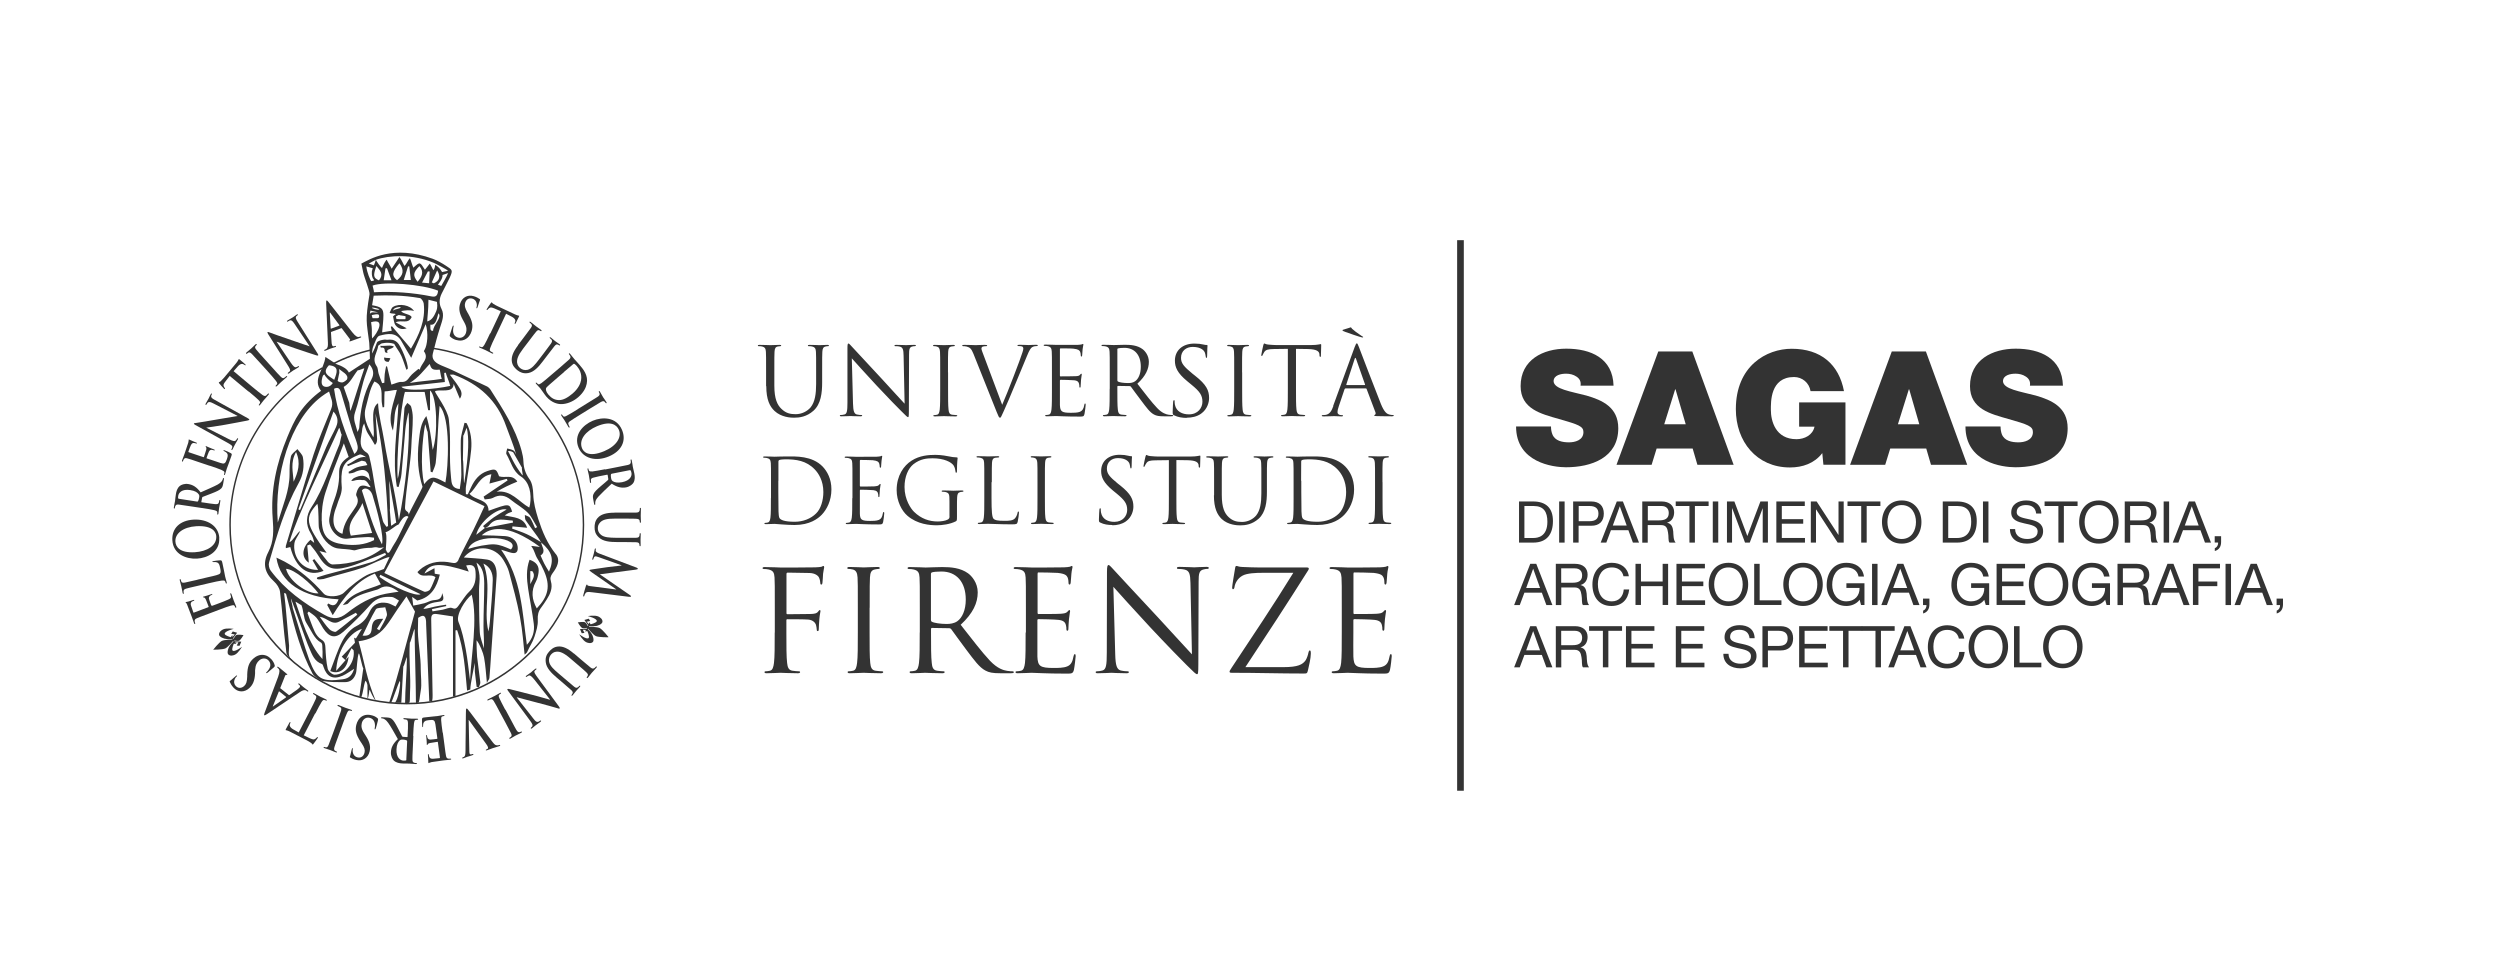 <svg xmlns="http://www.w3.org/2000/svg" id="a" viewBox="0 0 269.81 103.31"><rect x="157.26" y="25.92" width=".72" height="59.42" style="fill:#333;"></rect><path d="M167.39,46.05c0,.29.05.57.14.8.27.74,1.1.89,1.8.89.62,0,1.56-.21,1.56-1.11,0-.62-.53-.81-2.64-1.41-1.93-.55-4.14-1.08-4.14-3.55,0-2.83,2.41-4.04,4.93-4.04,2.65,0,5.02,1.03,5.1,3.99h-3.56c.07-.46-.12-.77-.45-.98-.32-.22-.72-.31-1.11-.31-.52,0-1.35.14-1.35.82.05.85,1.83,1.09,3.54,1.54,1.73.5,3.44,1.27,3.44,3.53,0,3.19-2.91,4.21-5.65,4.21-1.37,0-5.38-.5-5.38-4.4h3.77Z" style="fill:#333;"></path><path d="M178.96,37.93h3.68l4.46,12.23h-3.91l-.51-1.75h-3.89l-.54,1.75h-3.79l4.51-12.23ZM181.93,45.79l-1.1-3.77h-.04l-1.18,3.77h2.31Z" style="fill:#333;"></path><path d="M196.66,48.91c-.84,1.1-2.12,1.54-3.48,1.54-3.61,0-5.84-2.81-5.84-6.29,0-4.66,3.29-6.52,6.03-6.52,3.14,0,5.09,1.68,5.64,4.57h-3.61c-.14-.89-.89-1.52-1.78-1.52-2.59,0-2.5,2.72-2.5,3.56,0,1.15.48,3.15,2.76,3.15.87,0,1.76-.44,1.95-1.35h-1.66v-2.62h5v6.73h-2.38l-.12-1.25Z" style="fill:#333;"></path><path d="M204.17,37.93h3.68l4.46,12.23h-3.91l-.51-1.75h-3.89l-.54,1.75h-3.79l4.5-12.23ZM207.14,45.79l-1.09-3.77h-.04l-1.18,3.77h2.31Z" style="fill:#333;"></path><path d="M215.91,46.05c0,.29.05.57.13.8.28.74,1.1.89,1.8.89.61,0,1.56-.21,1.56-1.11,0-.62-.53-.81-2.64-1.41-1.94-.55-4.15-1.08-4.15-3.55,0-2.83,2.42-4.04,4.93-4.04,2.65,0,5.02,1.03,5.1,3.99h-3.56c.07-.46-.12-.77-.45-.98-.32-.22-.72-.31-1.11-.31-.51,0-1.35.14-1.35.82.05.85,1.83,1.09,3.54,1.54,1.73.5,3.44,1.27,3.44,3.53,0,3.19-2.91,4.21-5.65,4.21-1.37,0-5.38-.5-5.38-4.4h3.77Z" style="fill:#333;"></path><path d="M163.94,54.12h1.52c1.37,0,2.14.69,2.14,2.11s-.65,2.33-2.14,2.33h-1.52v-4.44ZM164.53,58.06h.98c.4,0,1.49-.11,1.49-1.75,0-1.06-.39-1.7-1.48-1.7h-1v3.45Z" style="fill:#333;"></path><rect x="168.27" y="54.12" width=".59" height="4.44" style="fill:#333;"></rect><path d="M169.78,54.12h1.95c.89,0,1.36.49,1.36,1.31s-.47,1.32-1.36,1.31h-1.36v1.82h-.59v-4.44ZM170.38,56.25h1.16c.68,0,.97-.28.97-.82s-.3-.82-.97-.82h-1.16v1.63Z" style="fill:#333;"></path><path d="M174.49,54.12h.66l1.74,4.44h-.66l-.49-1.34h-1.88l-.5,1.34h-.61l1.74-4.44ZM174.05,56.72h1.51l-.74-2.07h-.01l-.75,2.07Z" style="fill:#333;"></path><path d="M177.24,54.12h2.09c.84,0,1.35.45,1.35,1.16,0,.54-.23.98-.77,1.13h0c.51.11.62.5.67.93.03.43.01.93.26,1.22h-.66c-.17-.18-.07-.66-.16-1.09-.07-.43-.17-.8-.74-.8h-1.45v1.9h-.59v-4.44ZM179.07,56.16c.55,0,1.03-.15,1.03-.79,0-.44-.24-.76-.79-.76h-1.47v1.55h1.24Z" style="fill:#333;"></path><polygon points="182.33 54.61 180.85 54.61 180.85 54.12 184.4 54.12 184.4 54.61 182.92 54.61 182.92 58.56 182.33 58.56 182.33 54.61" style="fill:#333;"></polygon><rect x="184.85" y="54.12" width=".59" height="4.44" style="fill:#333;"></rect><polygon points="186.38 54.12 187.18 54.12 188.58 57.85 189.99 54.12 190.8 54.12 190.8 58.56 190.24 58.56 190.24 54.86 190.23 54.86 188.84 58.56 188.33 58.56 186.95 54.86 186.93 54.86 186.93 58.56 186.38 58.56 186.38 54.12" style="fill:#333;"></polygon><polygon points="191.71 54.12 194.78 54.12 194.78 54.61 192.3 54.61 192.3 56.03 194.61 56.03 194.61 56.52 192.3 56.52 192.3 58.06 194.8 58.06 194.8 58.56 191.71 58.56 191.71 54.12" style="fill:#333;"></polygon><polygon points="195.43 54.12 196.06 54.12 198.4 57.72 198.42 57.72 198.42 54.12 198.98 54.12 198.98 58.56 198.33 58.56 196.01 54.99 195.99 54.99 195.99 58.56 195.43 58.56 195.43 54.12" style="fill:#333;"></polygon><polygon points="200.87 54.61 199.39 54.61 199.39 54.12 202.94 54.12 202.94 54.61 201.46 54.61 201.46 58.56 200.87 58.56 200.87 54.61" style="fill:#333;"></polygon><path d="M205.24,54.01c1.42,0,2.13,1.12,2.13,2.33s-.71,2.33-2.13,2.33-2.13-1.12-2.13-2.33.71-2.33,2.13-2.33M205.24,58.17c1.08,0,1.54-.94,1.54-1.83s-.46-1.83-1.54-1.83-1.54.94-1.54,1.83.46,1.83,1.54,1.83" style="fill:#333;"></path><path d="M209.67,54.12h1.53c1.37,0,2.14.69,2.14,2.11s-.65,2.33-2.14,2.33h-1.53v-4.44ZM210.27,58.06h.98c.41,0,1.49-.11,1.49-1.75,0-1.06-.39-1.7-1.48-1.7h-1v3.45Z" style="fill:#333;"></path><rect x="214.01" y="54.12" width=".59" height="4.44" style="fill:#333;"></rect><path d="M219.75,55.42c-.07-.64-.49-.91-1.1-.91-.5,0-1,.18-1,.76,0,1.1,2.85.32,2.85,2.07,0,.95-.93,1.33-1.74,1.33-1,0-1.84-.49-1.84-1.57h.56c0,.75.63,1.07,1.3,1.07.53,0,1.13-.17,1.13-.81,0-1.22-2.85-.42-2.85-2.05,0-.9.8-1.3,1.61-1.3.91,0,1.61.43,1.64,1.41h-.56Z" style="fill:#333;"></path><polygon points="222.15 54.61 220.66 54.61 220.66 54.12 224.22 54.12 224.22 54.61 222.74 54.61 222.74 58.56 222.15 58.56 222.15 54.61" style="fill:#333;"></polygon><path d="M226.52,54.01c1.41,0,2.13,1.12,2.13,2.33s-.71,2.33-2.13,2.33-2.13-1.12-2.13-2.33.72-2.33,2.13-2.33M226.52,58.17c1.08,0,1.54-.94,1.54-1.83s-.46-1.83-1.54-1.83-1.54.94-1.54,1.83.45,1.83,1.54,1.83" style="fill:#333;"></path><path d="M229.3,54.12h2.09c.84,0,1.35.45,1.35,1.16,0,.54-.23.98-.77,1.13h0c.51.11.62.5.67.93.03.43,0,.93.26,1.22h-.66c-.17-.18-.07-.66-.16-1.09-.07-.43-.17-.8-.74-.8h-1.44v1.9h-.59v-4.44ZM231.12,56.16c.55,0,1.03-.15,1.03-.79,0-.44-.24-.76-.79-.76h-1.47v1.55h1.23Z" style="fill:#333;"></path><rect x="233.51" y="54.12" width=".59" height="4.44" style="fill:#333;"></rect><path d="M236.23,54.12h.66l1.73,4.44h-.65l-.49-1.34h-1.88l-.5,1.34h-.61l1.74-4.44ZM235.79,56.72h1.5l-.74-2.07h-.01l-.75,2.07Z" style="fill:#333;"></path><path d="M239.02,57.87h.69v.63c0,.47-.2.83-.68.97v-.31c.27-.1.38-.4.36-.61h-.37v-.69Z" style="fill:#333;"></path><path d="M165.14,60.85h.66l1.74,4.45h-.65l-.49-1.34h-1.88l-.5,1.34h-.61l1.74-4.45ZM164.7,63.46h1.51l-.74-2.07h-.01l-.75,2.07Z" style="fill:#333;"></path><path d="M167.9,60.85h2.09c.84,0,1.35.45,1.35,1.16,0,.54-.23.98-.77,1.13h0c.52.11.62.5.67.93.03.43.01.93.26,1.23h-.66c-.17-.18-.07-.66-.16-1.1-.07-.43-.17-.8-.74-.8h-1.44v1.9h-.59v-4.45ZM169.72,62.89c.55,0,1.03-.14,1.03-.79,0-.44-.24-.76-.79-.76h-1.47v1.55h1.23Z" style="fill:#333;"></path><path d="M175.21,62.19c-.13-.63-.62-.95-1.25-.95-1.06,0-1.51.87-1.51,1.8,0,1.02.45,1.86,1.51,1.86.77,0,1.23-.55,1.28-1.28h.59c-.12,1.11-.8,1.78-1.92,1.78-1.37,0-2.05-1.02-2.05-2.32s.73-2.34,2.1-2.34c.93,0,1.7.5,1.83,1.45h-.59Z" style="fill:#333;"></path><polygon points="176.51 60.85 177.1 60.85 177.1 62.76 179.44 62.76 179.44 60.85 180.03 60.85 180.03 65.29 179.44 65.29 179.44 63.26 177.1 63.26 177.1 65.29 176.51 65.29 176.51 60.85" style="fill:#333;"></polygon><polygon points="180.93 60.85 184 60.85 184 61.34 181.52 61.34 181.52 62.76 183.83 62.76 183.83 63.26 181.52 63.26 181.52 64.79 184.02 64.79 184.02 65.29 180.93 65.29 180.93 60.85" style="fill:#333;"></polygon><path d="M186.54,60.74c1.42,0,2.13,1.11,2.13,2.33s-.71,2.33-2.13,2.33-2.13-1.12-2.13-2.33.71-2.33,2.13-2.33M186.54,64.9c1.08,0,1.54-.93,1.54-1.83s-.46-1.83-1.54-1.83-1.54.93-1.54,1.83.46,1.83,1.54,1.83" style="fill:#333;"></path><polygon points="189.32 60.85 189.91 60.85 189.91 64.79 192.26 64.79 192.26 65.29 189.32 65.29 189.32 60.85" style="fill:#333;"></polygon><path d="M194.59,60.74c1.41,0,2.13,1.11,2.13,2.33s-.72,2.33-2.13,2.33-2.13-1.12-2.13-2.33.71-2.33,2.13-2.33M194.59,64.9c1.08,0,1.54-.93,1.54-1.83s-.46-1.83-1.54-1.83-1.54.93-1.54,1.83.45,1.83,1.54,1.83" style="fill:#333;"></path><path d="M200.69,64.74c-.35.46-.91.66-1.43.66-1.32,0-2.12-1.08-2.12-2.24,0-1.3.71-2.42,2.12-2.42.97,0,1.75.44,1.91,1.48h-.59c-.12-.67-.65-.98-1.32-.98-1.08,0-1.52.94-1.52,1.88s.54,1.78,1.52,1.78c.92,0,1.46-.63,1.43-1.45h-1.42v-.5h1.95v2.34h-.37l-.15-.56Z" style="fill:#333;"></path><rect x="202.04" y="60.85" width=".59" height="4.45" style="fill:#333;"></rect><path d="M204.76,60.85h.66l1.74,4.45h-.66l-.48-1.34h-1.88l-.5,1.34h-.6l1.73-4.45ZM204.32,63.46h1.51l-.74-2.07h-.02l-.75,2.07Z" style="fill:#333;"></path><path d="M207.54,64.6h.69v.63c0,.47-.2.84-.68.98v-.31c.27-.1.38-.4.36-.6h-.37v-.69Z" style="fill:#333;"></path><path d="M214.15,64.74c-.35.46-.91.66-1.43.66-1.32,0-2.12-1.08-2.12-2.24,0-1.3.71-2.42,2.12-2.42.97,0,1.75.44,1.91,1.48h-.59c-.12-.67-.65-.98-1.32-.98-1.07,0-1.52.94-1.52,1.88s.54,1.78,1.52,1.78c.92,0,1.46-.63,1.43-1.45h-1.42v-.5h1.95v2.34h-.37l-.16-.56Z" style="fill:#333;"></path><polygon points="215.48 60.85 218.55 60.85 218.55 61.34 216.07 61.34 216.07 62.76 218.38 62.76 218.38 63.26 216.07 63.26 216.07 64.79 218.57 64.79 218.57 65.29 215.48 65.29 215.48 60.85" style="fill:#333;"></polygon><path d="M221.09,60.74c1.41,0,2.13,1.11,2.13,2.33s-.72,2.33-2.13,2.33-2.13-1.12-2.13-2.33.71-2.33,2.13-2.33M221.09,64.9c1.09,0,1.54-.93,1.54-1.83s-.45-1.83-1.54-1.83-1.54.93-1.54,1.83.46,1.83,1.54,1.83" style="fill:#333;"></path><path d="M227.19,64.74c-.35.46-.91.66-1.43.66-1.32,0-2.11-1.08-2.11-2.24,0-1.3.71-2.42,2.11-2.42.97,0,1.75.44,1.91,1.48h-.59c-.12-.67-.66-.98-1.32-.98-1.08,0-1.52.94-1.52,1.88s.54,1.78,1.52,1.78c.92,0,1.46-.63,1.43-1.45h-1.42v-.5h1.95v2.34h-.37l-.15-.56Z" style="fill:#333;"></path><path d="M228.52,60.85h2.09c.84,0,1.35.45,1.35,1.16,0,.54-.23.98-.77,1.13h0c.52.11.62.5.67.93.03.43.01.93.26,1.23h-.66c-.17-.18-.08-.66-.16-1.1-.07-.43-.17-.8-.74-.8h-1.44v1.9h-.59v-4.45ZM230.34,62.89c.55,0,1.03-.14,1.03-.79,0-.44-.24-.76-.79-.76h-1.47v1.55h1.23Z" style="fill:#333;"></path><path d="M233.92,60.85h.65l1.74,4.45h-.65l-.49-1.34h-1.88l-.5,1.34h-.61l1.74-4.45ZM233.47,63.46h1.51l-.74-2.07h0l-.75,2.07Z" style="fill:#333;"></path><polygon points="236.67 60.85 239.59 60.85 239.59 61.34 237.26 61.34 237.26 62.76 239.3 62.76 239.3 63.26 237.26 63.26 237.26 65.29 236.67 65.29 236.67 60.85" style="fill:#333;"></polygon><rect x="240.19" y="60.85" width=".59" height="4.45" style="fill:#333;"></rect><path d="M242.91,60.85h.65l1.74,4.45h-.66l-.49-1.34h-1.88l-.5,1.34h-.61l1.74-4.45ZM242.47,63.46h1.51l-.74-2.07h-.01l-.75,2.07Z" style="fill:#333;"></path><path d="M245.7,64.6h.69v.63c0,.47-.2.84-.68.98v-.31c.28-.1.38-.4.36-.6h-.37v-.69Z" style="fill:#333;"></path><path d="M165.14,67.58h.66l1.74,4.44h-.65l-.49-1.34h-1.88l-.5,1.34h-.61l1.74-4.44ZM164.7,70.19h1.51l-.74-2.07h-.01l-.75,2.07Z" style="fill:#333;"></path><path d="M167.9,67.58h2.09c.84,0,1.35.45,1.35,1.16,0,.54-.23.98-.77,1.13h0c.52.11.62.5.67.93.03.43.01.93.26,1.22h-.66c-.17-.18-.07-.66-.16-1.09-.07-.43-.17-.8-.74-.8h-1.44v1.9h-.59v-4.44ZM169.72,69.63c.55,0,1.03-.14,1.03-.79,0-.44-.24-.76-.79-.76h-1.47v1.55h1.23Z" style="fill:#333;"></path><polygon points="172.99 68.08 171.5 68.08 171.5 67.58 175.06 67.58 175.06 68.08 173.58 68.08 173.58 72.02 172.99 72.02 172.99 68.08" style="fill:#333;"></polygon><polygon points="175.48 67.58 178.55 67.58 178.55 68.08 176.07 68.08 176.07 69.49 178.38 69.49 178.38 69.99 176.07 69.99 176.07 71.52 178.56 71.52 178.56 72.02 175.48 72.02 175.48 67.58" style="fill:#333;"></polygon><polygon points="180.86 67.58 183.93 67.58 183.93 68.08 181.45 68.08 181.45 69.49 183.76 69.49 183.76 69.99 181.45 69.99 181.45 71.52 183.95 71.52 183.95 72.02 180.86 72.02 180.86 67.58" style="fill:#333;"></polygon><path d="M188.82,68.88c-.07-.64-.49-.91-1.1-.91-.5,0-1,.18-1,.76,0,1.1,2.85.32,2.85,2.08,0,.95-.93,1.32-1.74,1.32-1,0-1.84-.49-1.84-1.57h.56c0,.75.62,1.07,1.29,1.07.54,0,1.13-.17,1.13-.81,0-1.22-2.85-.42-2.85-2.05,0-.9.8-1.3,1.61-1.3.91,0,1.61.43,1.64,1.41h-.56Z" style="fill:#333;"></path><path d="M190.21,67.58h1.95c.89,0,1.36.49,1.36,1.31s-.47,1.32-1.36,1.31h-1.36v1.82h-.59v-4.44ZM190.8,69.71h1.16c.67,0,.97-.28.97-.81s-.3-.82-.97-.82h-1.16v1.63Z" style="fill:#333;"></path><polygon points="194.17 67.58 197.24 67.58 197.24 68.08 194.76 68.08 194.76 69.49 197.07 69.49 197.07 69.99 194.76 69.99 194.76 71.52 197.26 71.52 197.26 72.02 194.17 72.02 194.17 67.58" style="fill:#333;"></polygon><polygon points="198.91 68.08 197.43 68.08 197.43 67.58 200.98 67.58 200.98 68.08 199.5 68.08 199.5 72.02 198.91 72.02 198.91 68.08" style="fill:#333;"></polygon><polygon points="202.41 68.08 200.93 68.08 200.93 67.58 204.48 67.58 204.48 68.08 203 68.08 203 72.02 202.41 72.02 202.41 68.08" style="fill:#333;"></polygon><path d="M205.53,67.58h.65l1.74,4.44h-.65l-.49-1.34h-1.88l-.5,1.34h-.61l1.74-4.44ZM205.09,70.19h1.5l-.74-2.07h-.01l-.75,2.07Z" style="fill:#333;"></path><path d="M211.41,68.92c-.13-.63-.62-.94-1.25-.94-1.06,0-1.5.87-1.5,1.8,0,1.01.44,1.86,1.51,1.86.77,0,1.23-.55,1.28-1.28h.59c-.12,1.11-.8,1.78-1.92,1.78-1.38,0-2.06-1.02-2.06-2.32s.74-2.34,2.1-2.34c.93,0,1.7.5,1.83,1.44h-.59Z" style="fill:#333;"></path><path d="M214.59,67.47c1.41,0,2.13,1.11,2.13,2.32s-.71,2.33-2.13,2.33-2.13-1.11-2.13-2.33.71-2.32,2.13-2.32M214.59,71.63c1.09,0,1.54-.93,1.54-1.83s-.45-1.83-1.54-1.83-1.53.93-1.53,1.83.45,1.83,1.53,1.83" style="fill:#333;"></path><polygon points="217.36 67.58 217.96 67.58 217.96 71.52 220.31 71.52 220.31 72.02 217.36 72.02 217.36 67.58" style="fill:#333;"></polygon><path d="M222.63,67.47c1.41,0,2.13,1.11,2.13,2.32s-.72,2.33-2.13,2.33-2.13-1.11-2.13-2.33.72-2.32,2.13-2.32M222.63,71.63c1.08,0,1.54-.93,1.54-1.83s-.45-1.83-1.54-1.83-1.54.93-1.54,1.83.45,1.83,1.54,1.83" style="fill:#333;"></path><path d="M83.61,68.26c0,1.46,0,2.65-.08,3.29-.06.44-.14.78-.44.84-.14.03-.32.06-.46.06-.09,0-.12.04-.12.09,0,.09.07.12.24.12.45,0,1.41-.05,1.49-.05s1.03.05,1.87.05c.17,0,.24-.05.24-.12,0-.05-.03-.09-.13-.09-.14,0-.47-.03-.68-.06-.45-.06-.54-.4-.59-.84-.08-.64-.08-1.83-.08-3.29v-1.29c0-.11.03-.14.11-.14.26,0,1.91,0,2.29.04.47.06.71.33.79.55.06.18.07.39.09.55,0,.08.03.14.11.14.11,0,.11-.15.11-.29,0-.1.03-.71.06-1.01.04-.5.12-.76.12-.85,0-.08-.02-.12-.07-.12-.06,0-.11.07-.17.15-.14.2-.33.24-.7.27-.21.01-.42.01-.68.01l-1.94.02c-.09,0-.11-.05-.11-.14v-4.18c0-.12.04-.17.14-.17l2.34.04c.59.01.94.29,1.03.49.09.19.14.45.14.58,0,.11.03.18.11.18s.11-.09.12-.17c.03-.18.06-.85.07-1,.05-.42.12-.61.12-.71,0-.07-.03-.13-.09-.13-.06,0-.12.06-.21.09-.14.04-.38.04-.67.06-.35.02-3.43.02-3.73.02-.08,0-1.03-.05-1.71-.05-.17,0-.24.03-.24.12,0,.06.06.09.12.09.14,0,.39.01.52.05.5.11.62.35.65.86.03.48.03.91.03,3.28v2.67ZM93.86,65.59c0-2.37,0-2.79.03-3.28.03-.53.15-.79.56-.86.18-.03.27-.05.38-.05.06,0,.12-.03.12-.09,0-.09-.08-.12-.24-.12-.46,0-1.41.05-1.49.05s-1.03-.05-1.53-.05c-.17,0-.25.03-.25.12,0,.06.06.09.12.09.1,0,.3.01.47.06.34.08.49.34.52.85.03.48.03.91.03,3.28v2.67c0,1.46,0,2.65-.08,3.29-.06.44-.13.78-.44.84-.14.03-.32.06-.46.06-.09,0-.12.04-.12.09,0,.09.08.12.24.12.45,0,1.41-.05,1.49-.05s1.03.05,1.86.05c.17,0,.25-.05.25-.12,0-.05-.03-.09-.13-.09-.13,0-.47-.03-.68-.06-.46-.06-.54-.4-.59-.84-.07-.64-.07-1.83-.07-3.29v-2.67ZM99.26,68.26c0,1.46,0,2.65-.08,3.29-.06.44-.14.78-.44.84-.13.03-.32.06-.45.06-.09,0-.12.04-.12.09,0,.09.08.12.24.12.46,0,1.41-.05,1.43-.05.07,0,1.03.05,1.86.05.17,0,.25-.05.25-.12,0-.05-.03-.09-.12-.09-.14,0-.47-.03-.68-.06-.46-.06-.55-.4-.59-.84-.08-.64-.08-1.83-.08-3.29v-.37c0-.08.03-.12.1-.12l1.87.03c.09,0,.14.03.2.09.3.4,1.01,1.41,1.65,2.25.86,1.14,1.39,1.88,2.05,2.23.39.21.77.29,1.62.29h1.08c.27,0,.37-.03.37-.12,0-.05-.06-.09-.14-.09-.09,0-.31,0-.59-.05-.38-.06-1.03-.23-1.85-1.09-.88-.94-1.91-2.29-3.16-3.88,1.36-1.26,1.84-2.38,1.84-3.5,0-1.05-.67-1.79-1.05-2.06-.81-.58-1.82-.67-2.78-.67-.47,0-1.62.05-1.79.05-.07,0-1.03-.05-1.71-.05-.17,0-.24.03-.24.12,0,.06.06.09.12.09.14,0,.39.01.52.05.5.11.62.35.65.86.03.48.03.91.03,3.28v2.67ZM100.47,61.95c0-.09.04-.15.12-.18.15-.05.56-.09,1.02-.09,1.62,0,2.62,1.14,2.62,3.03,0,1.15-.39,1.97-.92,2.34-.35.24-.78.29-1.14.29-.67,0-1.37-.11-1.6-.24-.07-.04-.1-.11-.1-.18v-4.96ZM110.69,68.26c0,1.46,0,2.65-.07,3.29-.06.44-.14.78-.44.84-.14.03-.32.06-.46.06-.09,0-.12.04-.12.09,0,.09.08.12.24.12.45,0,1.41-.05,1.49-.05.44,0,1.46.09,3.75.09.59,0,.71,0,.82-.4.07-.32.19-1.35.19-1.47,0-.11,0-.23-.09-.23-.07,0-.1.06-.14.23-.11.62-.29.93-.68,1.09-.39.17-1.06.17-1.46.17-1.49,0-1.72-.2-1.76-1.24-.01-.32,0-2.08,0-2.59v-1.33c0-.06.03-.11.11-.11.26,0,1.76.03,2.17.08.59.06.73.32.79.53.06.2.06.35.06.5,0,.07.03.14.11.14.11,0,.11-.17.11-.29,0-.11.03-.67.06-.97.05-.5.12-.76.12-.85s-.03-.12-.07-.12c-.06,0-.12.07-.23.19-.14.15-.35.18-.71.21-.35.03-2.21.03-2.41.03-.07,0-.09-.05-.09-.15v-4.19c0-.11.03-.15.09-.15.17,0,1.82.02,2.08.05.82.09.97.27,1.08.51.07.18.09.44.09.55,0,.12.03.2.12.2.06,0,.09-.09.11-.17.03-.18.06-.85.08-1,.04-.42.12-.61.12-.71,0-.07-.02-.13-.06-.13-.08,0-.14.06-.21.08-.12.03-.36.06-.65.07-.35.02-3.37.02-3.48.02-.07,0-1.03-.05-1.71-.05-.17,0-.24.03-.24.12,0,.06.06.09.12.09.14,0,.39.01.52.05.5.11.62.35.65.86.03.48.03.91.03,3.28v2.67ZM120.16,63.33c.49.55,2.2,2.46,3.96,4.35,1.61,1.73,3.79,3.96,3.96,4.11.8.8.99.97,1.11.97.1,0,.14-.07.14-1.07l.03-8.89c0-.91.06-1.24.56-1.35.18-.05.29-.05.37-.05.11,0,.17-.04.17-.11,0-.09-.11-.11-.27-.11-.62,0-1.12.05-1.29.05s-.9-.05-1.58-.05c-.18,0-.3.02-.3.11,0,.06.02.11.12.11.12,0,.47.01.74.08.47.12.58.45.6,1.44l.16,7.7c-.49-.5-2.14-2.35-3.64-3.96-2.34-2.5-4.6-4.95-4.83-5.2-.15-.15-.41-.48-.53-.48s-.17.17-.17.76l-.02,8.69c0,1.38-.08,1.82-.46,1.93-.23.07-.5.09-.62.09-.07,0-.12.03-.12.09,0,.11.09.12.24.12.68,0,1.32-.05,1.46-.05s.74.05,1.61.05c.18,0,.27-.03.27-.12,0-.06-.04-.09-.12-.09-.14,0-.47-.02-.76-.09-.41-.12-.56-.52-.59-1.76l-.2-7.26ZM134.4,72.01c2.31-3.49,4.59-6.98,6.79-10.47.06-.09.06-.13.06-.18,0-.09-.08-.12-.3-.12h-4.23c-.47,0-1.2.02-2.64-.05-.41-.01-.5-.11-.64-.11-.09,0-.12.08-.15.29-.08.45-.31,1.83-.31,2.02,0,.12.02.2.09.2s.14-.05.17-.27c.05-.35.32-.91.87-1.2.48-.26,1.41-.3,2.18-.3h3.29c-2.11,3.43-4.4,6.84-6.66,10.25-.18.27-.22.35-.22.42,0,.11.09.12.28.12,2.65,0,5.2.08,7.74.08.35,0,.36-.03.45-.39.09-.38.3-1.28.3-1.75,0-.29-.03-.35-.12-.35-.07,0-.1.09-.14.24-.03.21-.17.62-.3.82-.32.45-.8.74-2.4.74h-4.13ZM144.81,68.26c0,1.46,0,2.65-.07,3.29-.06.44-.14.78-.44.84-.14.03-.32.06-.45.06-.09,0-.13.04-.13.09,0,.09.08.12.24.12.46,0,1.41-.05,1.48-.05.44,0,1.46.09,3.75.09.59,0,.71,0,.82-.4.08-.32.19-1.35.19-1.47,0-.11,0-.23-.09-.23-.08,0-.11.06-.14.23-.11.62-.29.93-.69,1.09-.39.17-1.06.17-1.46.17-1.49,0-1.71-.2-1.76-1.24-.02-.32,0-2.08,0-2.59v-1.33c0-.06.03-.11.11-.11.26,0,1.76.03,2.17.08.59.06.73.32.79.53.06.2.06.35.06.5,0,.07.03.14.11.14.11,0,.11-.17.11-.29,0-.11.03-.67.06-.97.05-.5.12-.76.12-.85s-.03-.12-.08-.12c-.06,0-.12.07-.23.19-.14.15-.35.18-.71.21-.35.03-2.21.03-2.41.03-.08,0-.09-.05-.09-.15v-4.19c0-.11.03-.15.09-.15.17,0,1.82.02,2.08.05.82.09.97.27,1.08.51.08.18.09.44.09.55,0,.12.03.2.12.2.06,0,.09-.09.11-.17.03-.18.06-.85.08-1,.04-.42.12-.61.12-.71,0-.07-.02-.13-.06-.13-.07,0-.14.06-.21.08-.12.03-.37.06-.66.07-.35.02-3.37.02-3.47.02-.07,0-1.03-.05-1.71-.05-.17,0-.24.03-.24.12,0,.06.06.09.12.09.14,0,.39.01.51.05.5.11.62.35.66.86.03.48.03.91.03,3.28v2.67Z" style="fill:#333;"></path><path d="M83.2,53.75c0,.93,0,1.7-.05,2.1-.04.28-.09.49-.28.54-.09.02-.21.04-.29.04-.06,0-.08.03-.08.06,0,.06.05.08.15.08.29,0,.9-.03.95-.03.09,0,1.32.12,2.15.12,1.65,0,2.52-.68,2.94-1.11.54-.57,1.04-1.51,1.04-2.73,0-1.15-.46-1.95-.94-2.46-1.15-1.19-2.92-1.1-3.88-1.1-.58,0-1.19.03-1.31.03-.05,0-.66-.03-1.09-.03-.11,0-.15.02-.15.08,0,.04.04.06.08.06.09,0,.25.01.33.03.32.07.39.22.42.55.02.31.02.58.02,2.09v1.7ZM84.01,51.89c0-.75,0-1.73,0-2.06,0-.11.03-.15.12-.19.08-.04.43-.07.63-.07,1.15,0,2.26.14,3.17,1.09.4.41.93,1.21.93,2.44,0,.89-.27,1.82-.78,2.31-.57.57-1.41.9-2.3.9-1.14,0-1.52-.2-1.65-.39-.08-.11-.1-.49-.11-.73-.01-.18-.02-1.07-.02-2.1v-1.2ZM91.98,53.75c0,.93,0,1.7-.05,2.1-.04.28-.09.49-.28.54-.09.02-.2.04-.29.04-.06,0-.08.03-.08.06,0,.06.05.08.16.08.29,0,.9-.03.95-.03.28,0,.93.06,2.39.06.38,0,.46,0,.53-.25.05-.2.12-.86.12-.94,0-.07,0-.15-.06-.15-.05,0-.07.04-.09.15-.07.4-.18.59-.43.7-.25.11-.68.11-.93.11-.95,0-1.1-.13-1.12-.79,0-.2,0-1.33,0-1.66v-.85s.02-.07.07-.07c.16,0,1.12.02,1.38.05.38.04.47.2.5.34.04.12.04.22.04.32,0,.05.02.09.06.09.07,0,.07-.11.07-.19,0-.07.02-.43.04-.62.03-.32.08-.49.08-.54,0-.06-.02-.07-.05-.07-.04,0-.08.05-.14.12-.09.1-.22.11-.45.14-.23.02-1.41.02-1.54.02-.04,0-.06-.03-.06-.1v-2.67c0-.07.02-.1.06-.1.11,0,1.16.01,1.33.03.52.06.62.17.69.33.05.12.06.28.06.35s.02.13.08.13c.04,0,.06-.06.07-.11.02-.12.04-.54.05-.64.03-.27.07-.39.07-.45,0-.05,0-.09-.04-.09-.05,0-.09.04-.13.05-.08.02-.23.04-.42.05-.22.01-2.15.01-2.21.01-.05,0-.66-.03-1.09-.03-.11,0-.16.02-.16.08,0,.04.04.06.08.06.09,0,.25.01.33.03.32.07.39.22.41.55.02.31.02.58.02,2.09v1.7ZM102.48,55.73c0,.17-.06.27-.19.34-.25.15-.76.21-1.1.21-.89,0-1.77-.29-2.54-1.04-.34-.33-1.03-1.31-1.03-2.68,0-1.13.4-2.01.96-2.46.74-.58,1.46-.64,2.07-.64,1.25,0,2.03.42,2.27.78.14.23.19.5.2.64.01.09.02.14.07.14.06,0,.09-.05.09-.2,0-.97.07-1.24.07-1.38,0-.04-.02-.08-.12-.08-.25,0-.58-.05-.79-.1-.18-.04-.87-.17-1.48-.17-.75,0-1.71.07-2.57.62-.86.54-1.62,1.63-1.62,3.18,0,1.21.56,2.25,1.15,2.76,1.08.94,2.45,1.04,3.19,1.04.56,0,1.43-.11,2.05-.43.11-.07.12-.09.12-.52v-1.08c0-.41,0-.7.02-1.01.02-.34.1-.5.36-.55.11-.02.17-.03.24-.03.04,0,.08-.02.08-.06,0-.06-.05-.08-.16-.08-.29,0-.9.03-.94.03-.05,0-.66-.03-1.09-.03-.11,0-.16.02-.16.08,0,.04.04.06.08.06.09,0,.25.01.33.03.39.11.43.21.43,1v1.65ZM107.04,52.04c0-1.51,0-1.78.02-2.09.02-.34.1-.51.38-.55.11-.02.25-.03.32-.03.04,0,.08-.02.08-.06,0-.06-.05-.08-.16-.08-.29,0-1,.03-1.04.03-.05,0-.66-.03-1.1-.03-.11,0-.15.02-.15.08,0,.04.04.06.08.06.08,0,.25.01.32.03.32.07.4.22.42.55.02.31.02.58.02,2.09v1.7c0,.93,0,1.7-.05,2.1-.04.28-.09.49-.28.54-.09.02-.2.04-.29.04-.06,0-.08.03-.08.06,0,.06.05.08.15.08.29,0,.86-.03.95-.03.56,0,1.2.06,2.59.06.52,0,.54-.04.61-.26.07-.28.14-.86.14-.97s0-.15-.06-.15c-.06,0-.08.05-.09.13-.03.18-.13.43-.26.58-.23.28-.66.29-1.17.29-.75,0-1.01-.07-1.16-.22-.17-.18-.22-.8-.22-2.22v-1.73ZM112.77,52.04c0-1.51,0-1.78.02-2.09.02-.34.09-.51.36-.55.12-.02.17-.03.24-.03.04,0,.08-.02.08-.06,0-.06-.05-.08-.15-.08-.29,0-.9.03-.95.03-.05,0-.66-.03-.98-.03-.11,0-.15.02-.15.08,0,.04.04.06.08.06.07,0,.19.01.3.04.21.05.31.21.33.54.02.31.02.58.02,2.09v1.7c0,.93,0,1.7-.05,2.1-.04.28-.09.49-.28.54-.09.02-.2.04-.29.04-.06,0-.08.03-.08.06,0,.06.05.08.16.08.29,0,.9-.03.95-.03.05,0,.66.03,1.19.03.11,0,.15-.03.15-.08,0-.03-.02-.06-.08-.06-.09,0-.3-.02-.44-.04-.29-.04-.35-.25-.38-.54-.05-.4-.05-1.17-.05-2.1v-1.7ZM120.04,56.69c.52,0,1.04-.12,1.46-.41.67-.47.82-1.21.82-1.6,0-.78-.27-1.37-1.41-2.28l-.27-.21c-.91-.75-1.18-1.07-1.18-1.63,0-.71.52-1.12,1.19-1.12.89,0,1.15.41,1.21.51.06.11.11.37.12.48.01.08.02.12.08.12.05,0,.07-.06.07-.22,0-.66.04-.98.04-1.03s-.02-.07-.09-.07c-.08,0-.16,0-.34-.05-.24-.06-.52-.1-.9-.1-1.23,0-2,.71-2,1.75,0,.66.24,1.25,1.26,2.1l.44.36c.83.69,1.11,1.07,1.11,1.74,0,.62-.45,1.29-1.39,1.29-.65,0-1.29-.27-1.43-.99-.03-.14-.03-.27-.03-.36,0-.08,0-.11-.07-.11-.05,0-.07.05-.08.15,0,.15-.05.54-.05,1.02,0,.26,0,.3.15.37.39.2.84.26,1.3.26M126.95,49.65l1.22.02c.93.02,1.15.24,1.19.53v.11c.02.14.04.16.09.16.04,0,.07-.04.07-.12,0-.11.03-.77.03-1.07,0-.06,0-.11-.05-.11-.07,0-.34.1-.96.1h-3.63c-.11,0-.49-.02-.77-.05-.26-.02-.36-.12-.42-.12-.04,0-.08.13-.1.19-.02.08-.21.91-.21,1.01,0,.06.02.09.05.09.04,0,.06-.02.09-.1.03-.07.06-.14.17-.3.15-.24.39-.3.99-.31l1.44-.02v4.09c0,.93,0,1.7-.05,2.1-.04.28-.09.49-.28.54-.09.02-.2.04-.29.04-.06,0-.08.03-.08.06,0,.06.05.08.15.08.29,0,.9-.03.95-.03.05,0,.66.03,1.19.03.11,0,.16-.03.16-.08,0-.03-.02-.06-.08-.06-.09,0-.3-.02-.43-.04-.29-.04-.35-.25-.38-.54-.05-.4-.05-1.17-.05-2.1v-4.09ZM131.01,53.46c0,1.41.37,2.09.84,2.55.69.65,1.67.69,1.99.69.57,0,1.3-.1,2-.72.77-.69.89-1.85.89-2.89v-1.04c0-1.51,0-1.78.02-2.09.02-.34.1-.51.36-.55.12-.03.17-.03.24-.03.04,0,.08-.02.08-.06,0-.06-.05-.08-.15-.08-.29,0-.74.03-.81.03-.06,0-.59-.03-1.03-.03-.1,0-.15.02-.15.08,0,.04.04.06.08.06.09,0,.25.01.33.03.32.07.39.22.41.55.02.31.02.58.02,2.09v1.21c0,1-.12,1.82-.56,2.37-.35.42-.93.7-1.52.7-.55,0-.99-.09-1.46-.53-.42-.4-.73-1-.73-2.39v-1.36c0-1.51,0-1.78.02-2.09.02-.34.1-.51.36-.55.12-.02.17-.03.24-.03.04,0,.08-.02.08-.06,0-.06-.05-.08-.15-.08-.29,0-.87.03-.96.03s-.68-.03-1.11-.03c-.11,0-.16.02-.16.08,0,.04.04.06.08.06.09,0,.25.01.33.03.32.07.4.22.42.55.02.31.02.58.02,2.09v1.41ZM139.61,53.75c0,.93,0,1.7-.05,2.1-.04.28-.09.49-.28.54-.09.02-.2.04-.29.04-.06,0-.08.03-.08.06,0,.06.05.08.15.08.29,0,.9-.03.95-.03.1,0,1.32.12,2.15.12,1.65,0,2.52-.68,2.93-1.11.54-.57,1.05-1.51,1.05-2.73,0-1.15-.45-1.95-.94-2.46-1.15-1.19-2.93-1.1-3.88-1.1-.58,0-1.19.03-1.31.03-.05,0-.65-.03-1.09-.03-.11,0-.15.02-.15.08,0,.04.04.06.08.06.09,0,.25.01.33.03.32.07.4.22.41.55.02.31.02.58.02,2.09v1.7ZM140.42,51.89c0-.75,0-1.73.01-2.06,0-.11.03-.15.12-.19.08-.04.43-.07.63-.07,1.15,0,2.25.14,3.17,1.09.4.41.93,1.21.93,2.44,0,.89-.27,1.82-.77,2.31-.57.57-1.4.9-2.3.9-1.14,0-1.52-.2-1.64-.39-.08-.11-.1-.49-.11-.73,0-.18-.02-1.07-.02-2.1v-1.2ZM149.2,52.04c0-1.51,0-1.78.02-2.09.02-.34.09-.51.36-.55.12-.02.17-.03.24-.03.04,0,.08-.02.08-.06,0-.06-.05-.08-.15-.08-.29,0-.9.03-.95.03s-.66-.03-.98-.03c-.11,0-.15.02-.15.08,0,.04.04.06.08.06.07,0,.19.01.3.04.21.05.3.21.33.54.02.31.02.58.02,2.09v1.7c0,.93,0,1.7-.05,2.1-.04.28-.09.49-.28.54-.09.02-.2.04-.29.04-.06,0-.08.03-.08.06,0,.06.05.08.16.08.29,0,.9-.03.95-.03s.66.03,1.19.03c.11,0,.15-.03.15-.08,0-.03-.02-.06-.07-.06-.09,0-.3-.02-.44-.04-.29-.04-.35-.25-.38-.54-.05-.4-.05-1.17-.05-2.1v-1.7Z" style="fill:#333;"></path><path d="M82.7,41.67c0,1.49.39,2.21.89,2.68.73.69,1.76.73,2.1.73.6,0,1.37-.1,2.1-.75.82-.73.94-1.95.94-3.06v-1.09c0-1.59,0-1.88.02-2.21.02-.36.1-.53.38-.58.12-.03.18-.03.25-.03.04,0,.08-.02.08-.06,0-.06-.05-.08-.16-.08-.31,0-.79.03-.86.03-.06,0-.62-.03-1.08-.03-.11,0-.17.02-.17.08,0,.04.04.06.08.06.09,0,.27,0,.35.03.34.07.42.24.44.58.02.33.02.61.02,2.21v1.27c0,1.05-.12,1.92-.59,2.51-.37.44-.98.74-1.61.74-.58,0-1.04-.09-1.54-.57-.44-.42-.77-1.05-.77-2.52v-1.43c0-1.59,0-1.88.02-2.21.02-.36.1-.54.38-.58.12-.02.19-.03.26-.03.04,0,.08-.02.08-.06,0-.06-.05-.08-.16-.08-.3,0-.92.03-1.01.03s-.72-.03-1.18-.03c-.11,0-.17.02-.17.08,0,.04.04.06.08.06.09,0,.27,0,.35.03.34.07.42.24.44.58.02.33.02.61.02,2.21v1.49ZM91.92,38.66c.33.37,1.48,1.65,2.67,2.93,1.08,1.16,2.55,2.67,2.67,2.77.54.54.66.66.74.66.07,0,.09-.05.09-.73l.02-5.99c0-.61.04-.84.38-.91.12-.03.19-.03.25-.03.07,0,.11-.03.11-.07,0-.06-.07-.07-.18-.07-.42,0-.76.03-.87.03s-.6-.03-1.06-.03c-.12,0-.2,0-.2.07,0,.04,0,.07.08.07.08,0,.32,0,.5.05.31.08.39.31.4.97l.11,5.19c-.33-.34-1.44-1.58-2.45-2.67-1.57-1.68-3.1-3.33-3.25-3.5-.1-.1-.28-.33-.36-.33-.08,0-.11.11-.11.51v5.86c0,.93-.06,1.22-.32,1.29-.16.05-.34.06-.42.06-.05,0-.08.02-.08.06,0,.07.06.08.16.08.46,0,.89-.03.98-.03s.5.03,1.08.03c.13,0,.19-.02.19-.08,0-.04-.03-.06-.08-.06-.09,0-.32-.01-.51-.06-.27-.08-.38-.35-.4-1.18l-.13-4.9ZM102.31,40.18c0-1.59,0-1.88.02-2.21.02-.36.1-.53.38-.58.13-.02.18-.03.26-.03.04,0,.08-.02.08-.06,0-.06-.05-.08-.16-.08-.31,0-.95.03-1,.03s-.69-.03-1.03-.03c-.11,0-.16.02-.16.08,0,.04.04.06.08.06.07,0,.21,0,.32.04.22.05.33.22.35.57.02.33.02.61.02,2.21v1.8c0,.98,0,1.79-.05,2.22-.04.3-.09.52-.3.56-.09.02-.21.04-.31.04-.06,0-.08.03-.08.06,0,.06.05.08.16.08.31,0,.95-.03,1-.03s.7.03,1.26.03c.11,0,.16-.03.16-.08,0-.03-.02-.06-.08-.06-.09,0-.32-.02-.46-.04-.31-.04-.37-.26-.4-.56-.05-.43-.05-1.24-.05-2.22v-1.8ZM106.2,38.46c-.15-.4-.28-.71-.28-.84,0-.07.02-.15.13-.21.09-.04.28-.05.39-.05.07,0,.1-.02.1-.07,0-.05-.09-.07-.28-.07-.39,0-.85.03-.95.03-.12,0-.7-.03-1.2-.03-.16,0-.26,0-.26.07,0,.04.02.07.08.07.06,0,.24,0,.39.04.36.1.51.22.74.79l2.5,6.26c.2.49.25.63.37.63.1,0,.14-.16.43-.78.24-.5.69-1.6,1.32-3.1.52-1.26,1.03-2.48,1.15-2.77.28-.7.43-.87.56-.96.2-.12.42-.12.49-.12.08,0,.12-.02.12-.07,0-.05-.06-.07-.17-.07-.3,0-.74.03-.8.03-.12,0-.6-.03-1-.03-.16,0-.22.02-.22.08,0,.05.05.06.11.06.11,0,.27,0,.39.04.1.05.13.15.13.24,0,.09-.04.24-.09.39-.22.73-1.59,4.3-2.19,5.67l-1.96-5.23ZM113.53,41.97c0,.98,0,1.79-.05,2.22-.04.3-.09.52-.29.56-.09.02-.22.04-.31.04-.06,0-.08.03-.08.06,0,.06.05.08.17.08.31,0,.95-.03,1-.03.3,0,.98.06,2.52.06.4,0,.48,0,.55-.27.05-.21.13-.91.13-.99,0-.07,0-.15-.06-.15-.05,0-.07.04-.09.15-.07.42-.2.62-.46.74-.26.11-.72.11-.98.11-1,0-1.16-.13-1.19-.84,0-.22,0-1.4,0-1.75v-.9s.02-.07.07-.07c.17,0,1.19.02,1.46.05.4.04.49.21.53.36.04.13.04.24.04.34,0,.05.02.09.07.09.07,0,.07-.11.07-.19,0-.07.02-.45.04-.65.03-.34.08-.51.08-.57s-.02-.09-.05-.09c-.04,0-.08.05-.15.13-.09.11-.23.13-.48.14-.24.02-1.49.02-1.62.02-.05,0-.06-.03-.06-.1v-2.82c0-.07.02-.1.06-.1.11,0,1.22,0,1.4.03.55.06.66.19.73.35.05.12.06.3.06.37,0,.08.02.13.08.13.04,0,.06-.06.07-.12.02-.12.04-.57.05-.67.03-.29.08-.41.08-.48,0-.05,0-.09-.04-.09-.05,0-.09.04-.14.05-.08.02-.24.04-.44.05-.24,0-2.27,0-2.34,0-.05,0-.7-.03-1.16-.03-.11,0-.16.02-.16.08,0,.04.04.06.08.06.09,0,.27,0,.35.03.34.07.42.24.44.58.02.33.02.61.02,2.21v1.8ZM119.76,41.97c0,.98,0,1.79-.05,2.22-.04.3-.09.52-.3.56-.09.02-.21.04-.3.04-.06,0-.08.03-.08.06,0,.06.05.08.17.08.3,0,.95-.03.96-.03.05,0,.69.03,1.26.03.11,0,.16-.03.16-.08,0-.03-.02-.06-.08-.06-.09,0-.31-.02-.46-.04-.31-.04-.37-.26-.4-.56-.05-.43-.05-1.24-.05-2.22v-.24c0-.05.02-.08.07-.08l1.26.02c.06,0,.1.02.13.06.21.27.68.95,1.12,1.51.58.77.94,1.27,1.38,1.5.27.14.52.19,1.09.19h.73c.18,0,.25-.02.25-.08,0-.03-.04-.06-.1-.06-.06,0-.2,0-.4-.03-.25-.04-.69-.15-1.24-.73-.6-.63-1.29-1.54-2.13-2.62.92-.85,1.24-1.61,1.24-2.36,0-.71-.45-1.21-.71-1.39-.54-.39-1.22-.45-1.87-.45-.32,0-1.09.03-1.21.03-.05,0-.7-.03-1.16-.03-.11,0-.16.02-.16.08,0,.04.04.06.08.06.09,0,.26,0,.35.03.34.07.42.24.44.58.02.33.02.61.02,2.21v1.8ZM120.58,37.72c0-.06.03-.1.08-.12.1-.03.38-.06.69-.06,1.09,0,1.77.76,1.77,2.04,0,.78-.27,1.33-.62,1.57-.24.17-.52.19-.77.19-.45,0-.92-.07-1.07-.16-.05-.03-.07-.07-.07-.13v-3.34ZM128.08,45.08c.55,0,1.1-.12,1.54-.43.71-.5.87-1.28.87-1.69,0-.82-.29-1.45-1.5-2.4l-.28-.22c-.96-.79-1.25-1.14-1.25-1.72,0-.74.55-1.18,1.26-1.18.94,0,1.22.43,1.28.54.06.11.12.39.13.51,0,.08.02.13.08.13.05,0,.07-.07.07-.24,0-.69.04-1.03.04-1.08,0-.05-.02-.07-.1-.07s-.16,0-.36-.05c-.26-.06-.55-.1-.95-.1-1.3,0-2.11.75-2.11,1.84,0,.7.25,1.33,1.33,2.22l.46.38c.88.72,1.18,1.13,1.18,1.84,0,.65-.48,1.36-1.46,1.36-.69,0-1.36-.29-1.51-1.04-.03-.14-.03-.29-.03-.38,0-.08,0-.11-.07-.11-.05,0-.07.05-.09.16,0,.17-.05.58-.05,1.08,0,.28.01.32.15.39.42.21.89.28,1.37.28M134.05,40.18c0-1.59,0-1.88.02-2.21.02-.36.1-.53.38-.58.13-.02.19-.03.26-.03.04,0,.09-.02.09-.06,0-.06-.05-.08-.17-.08-.31,0-.95.03-1,.03-.05,0-.7-.03-1.03-.03-.11,0-.16.02-.16.08,0,.04.04.06.08.06.07,0,.2,0,.32.04.22.05.33.22.34.57.02.33.02.61.02,2.21v1.8c0,.98,0,1.79-.05,2.22-.04.3-.09.52-.3.56-.09.02-.21.04-.31.04-.06,0-.08.03-.08.06,0,.06.05.08.17.08.3,0,.95-.03,1-.03.05,0,.69.03,1.25.03.11,0,.17-.03.17-.08,0-.03-.02-.06-.08-.06-.09,0-.32-.02-.46-.04-.31-.04-.37-.26-.4-.56-.05-.43-.05-1.24-.05-2.22v-1.8ZM139.86,37.65l1.29.02c.98.02,1.22.26,1.25.56v.11c.02.14.04.18.09.18.04,0,.07-.04.07-.14,0-.11.03-.82.03-1.12,0-.06,0-.12-.05-.12-.08,0-.36.1-1.01.1h-3.83c-.13,0-.51-.02-.81-.05-.28-.02-.38-.12-.45-.12-.04,0-.08.13-.1.19-.02.09-.22.96-.22,1.07,0,.06.02.09.05.09.04,0,.07-.02.1-.1.03-.07.06-.14.17-.32.16-.25.41-.32,1.04-.33l1.51-.02v4.32c0,.98,0,1.79-.05,2.22-.04.3-.09.52-.3.56-.09.02-.21.04-.3.04-.06,0-.08.03-.08.06,0,.06.05.08.17.08.3,0,.95-.03,1-.03s.69.03,1.26.03c.11,0,.17-.03.17-.08,0-.03-.02-.06-.08-.06-.09,0-.32-.02-.46-.04-.31-.04-.37-.26-.4-.56-.05-.43-.05-1.24-.05-2.22v-4.32ZM147.03,36.43s.09-.02.09-.05c0-.04-.09-.07-.19-.14-.42-.27-.92-.66-1-.75-.09-.09-.1-.16-.15-.16-.04,0-.08.02-.16.05-.13.05-.4.13-.61.19-.07.02-.12.03-.12.08,0,.05.08.09.3.17.16.06,1.67.6,1.85.6M143.9,43.82c-.18.51-.39.9-.86.96-.08,0-.22.02-.3.02-.05,0-.09.02-.09.06,0,.06.06.08.19.08.48,0,1.04-.03,1.15-.03s.55.03.8.03c.1,0,.15-.02.15-.08,0-.04-.03-.06-.1-.06h-.1c-.18,0-.39-.1-.39-.3,0-.18.05-.43.15-.69l.61-1.81s.05-.08.1-.08h2.19c.06,0,.07.02.09.06l.95,2.51c.06.16,0,.25-.06.28-.04,0-.07.03-.07.07,0,.06.12.06.31.07.71.02,1.45.02,1.6.02.11,0,.2-.02.2-.08,0-.05-.04-.06-.1-.06-.1,0-.26-.01-.41-.06-.21-.06-.51-.22-.88-1.14-.62-1.55-2.23-5.77-2.38-6.16-.12-.32-.16-.37-.22-.37-.06,0-.1.06-.23.4l-2.32,6.35ZM145.33,41.56s-.05-.02-.03-.07l.9-2.76c.05-.15.1-.15.15,0l.97,2.76s.01.07-.04.07h-1.95Z" style="fill:#333;"></path><path d="M35.94,39.36l-.07-.15c1.34-.69,2.76-1.2,4.22-1.53l.04.16c-1.44.32-2.85.84-4.18,1.52" style="fill:#333;"></path><path d="M22.87,65.36s-.06.01-.07-.01c-.03-.08-.22-.59-.25-.72-.03-.16.05-.27.12-.33.07-.05.14-.08.18-.1.04-.02.08-.04.07-.07-.02-.05-.08-.03-.13,0-.04.01-.32.11-.45.15-.19.06-.35.09-.39.11-.04.01-.05.03-.04.05.01.03.04.03.09.04.09.02.15.08.19.17.03.06.06.13.09.21l.24.62s0,.04-.04.05l-1.51.57c-.07.03-.09.02-.1,0l-.26-.75c-.06-.19-.01-.32.06-.39.08-.06.17-.1.22-.11.06-.03.09-.05.08-.08-.01-.04-.05-.03-.11-.02-.07.02-.43.14-.5.16-.17.05-.25.05-.29.06-.03.01-.05.03-.04.05,0,.03.04.04.07.06.04.04.06.1.1.19.05.11.42,1.09.49,1.28.05.14.15.45.25.7.03.07.05.11.1.09.04-.01.04-.05.02-.1-.03-.06-.05-.15-.05-.19-.02-.18.06-.25.27-.34.19-.08.36-.15,1.28-.49l1.06-.4c.58-.22,1.03-.39,1.3-.46.18-.05.32-.08.38.01.03.04.06.09.09.17.02.05.04.06.08.05.04-.02.04-.06.02-.13-.07-.19-.2-.48-.25-.61-.04-.12-.14-.43-.26-.74-.03-.07-.06-.1-.1-.08-.03.01-.04.04-.02.1.03.07.06.18.07.25.03.16-.09.23-.26.31-.24.12-.7.29-1.28.51l-.49.18Z" style="fill:#333;"></path><path d="M21.31,62.57c-.96.22-1.13.26-1.34.3-.22.04-.34.03-.4-.1-.03-.06-.05-.14-.06-.19-.01-.06-.03-.09-.08-.08-.04.01-.05.05-.03.12.04.2.15.56.17.68.03.14.09.46.14.69.02.08.04.11.08.1.04,0,.05-.04.04-.1-.02-.07-.02-.13-.02-.17,0-.18.1-.24.31-.3.2-.06.37-.1,1.33-.32l1.11-.26c.58-.13,1.08-.25,1.35-.28.18-.02.33-.03.38.07.03.04.05.1.07.18.01.06.04.08.07.07.04-.01.06-.05.04-.12-.05-.21-.14-.51-.17-.63-.09-.41-.13-.75-.3-1.48-.06-.26-.09-.28-.24-.28-.19,0-.67.07-.74.09-.08.02-.11.03-.1.06,0,.04.05.04.11.04.12-.02.31,0,.41.04.2.09.25.28.31.55.09.39.08.54,0,.64-.09.13-.52.23-1.33.41l-1.11.26Z" style="fill:#333;"></path><path d="M23.67,58.07c-.07-1.31-1.29-2.07-2.77-1.99-1.48.08-2.37.94-2.3,2.22.09,1.55,1.55,2.05,2.65,1.99,1.14-.06,2.5-.74,2.41-2.22M23.34,57.88c.06.99-.97,1.64-2.32,1.72-1.61.09-2.06-.57-2.09-1.16-.05-.85.81-1.56,2.26-1.65,1.86-.1,2.13.72,2.15,1.08" style="fill:#333;"></path><path d="M21.77,54.82c.58.09,1.09.17,1.35.24.19.05.32.1.33.21,0,.04,0,.11,0,.18,0,.06,0,.09.04.09.04,0,.07-.03.08-.1.03-.2.06-.53.08-.62.01-.07.09-.45.13-.75.01-.07,0-.11-.05-.11-.03,0-.05.01-.06.05,0,.06-.04.17-.06.25-.05.15-.2.16-.38.15-.27-.02-.78-.1-1.37-.19h-.09s-.05-.04-.04-.06l.08-.44s.02-.07.06-.09c.11-.05.58-.22.96-.37.54-.21.87-.36,1.05-.55.11-.12.16-.24.21-.53l.08-.48c0-.06,0-.1-.05-.11-.03,0-.05.01-.06.05,0,.04-.02.09-.04.14-.03.07-.11.28-.52.51-.44.24-1.07.5-1.85.85-.44-.6-.85-.82-1.33-.9-.42-.07-.78.09-.92.21-.28.24-.37.57-.42.9-.03.15-.07.55-.09.72-.02.11-.09.42-.13.7-.01.08,0,.11.04.12.04,0,.06-.02.07-.08,0-.07.03-.15.05-.19.07-.16.18-.19.4-.16.2.02.39.05,1.35.2l1.13.17ZM19.3,53.82c-.05,0-.07-.02-.08-.06-.01-.05,0-.15.02-.27.05-.3.38-.74,1.29-.6.53.08.79.27.91.45.07.1.09.18.05.38-.02.13-.06.28-.12.38-.02.03-.05.04-.12.03l-1.94-.3Z" style="fill:#333;"></path><path d="M22.63,50.26c.56.19,1.05.35,1.3.47.17.08.3.15.29.26,0,.05,0,.11-.04.18-.02.06,0,.08.02.09.04.02.07-.01.09-.07.07-.2.15-.51.19-.62.1-.29.24-.61.49-1.35.06-.19.08-.23-.07-.32-.11-.07-.51-.25-.66-.3-.06-.02-.11-.03-.12,0-.01.03,0,.06.07.09.24.12.35.22.38.38.03.15-.04.36-.08.48-.17.5-.29.55-.71.41-.18-.05-.74-.25-.95-.32l-.49-.16s-.06-.02-.05-.05c.04-.12.21-.6.26-.69.09-.17.2-.21.33-.19.08.02.16.04.23.06.03,0,.06,0,.07-.02.01-.05-.05-.07-.1-.09-.04-.02-.28-.11-.4-.16-.31-.12-.39-.18-.43-.19-.04-.01-.05,0-.06.02,0,.02.01.05.05.1.05.06.04.14.02.26-.03.12-.22.68-.25.79-.01.03-.04.03-.08.01l-1.55-.52s-.06-.03-.05-.06c.03-.09.22-.61.26-.68.12-.24.21-.26.33-.26.08,0,.19.03.23.05.05.02.09.02.1-.02.01-.04-.02-.06-.05-.07-.07-.03-.34-.13-.39-.16-.28-.11-.34-.16-.39-.17-.03,0-.06-.01-.06.01,0,.02,0,.06,0,.09,0,.04-.02.13-.04.23-.03.1-.35,1.07-.41,1.22-.05.14-.17.44-.26.7-.02.07-.02.11.02.13.04.01.07-.01.08-.06.02-.07.06-.15.08-.19.09-.15.21-.15.42-.09.2.05.37.11,1.31.43l1.07.36Z" style="fill:#333;"></path><path d="M22.27,46.17v-.02c.16-.02,1.14-.15,2.02-.31.84-.16,1.9-.34,2.4-.45.09-.02.18-.04.21-.09.02-.04-.02-.09-.15-.16l-3.57-1.98c-.32-.17-.42-.28-.39-.43.01-.06.03-.1.06-.15.03-.06.03-.09,0-.11-.05-.02-.07.02-.11.08-.12.22-.19.4-.22.45-.05.1-.18.3-.31.54-.04.07-.06.12-.01.15.04.02.06,0,.09-.04.04-.06.09-.17.16-.22.12-.08.25-.06.6.12l2.58,1.33v.02c-.15.03-1.3.21-1.85.31-1.18.22-2.48.41-2.58.43-.15.02-.24.02-.27.07-.02.05.05.1.16.16l3.35,1.85c.49.27.65.38.63.52,0,.08-.05.16-.08.22-.03.05-.03.08,0,.1.05.02.08-.01.11-.07.13-.24.23-.46.25-.5.05-.09.16-.26.32-.56.04-.07.04-.11,0-.13-.04-.02-.06,0-.09.05-.04.07-.09.16-.17.22-.09.07-.27.05-.72-.18l-2.42-1.23Z" style="fill:#333;"></path><path d="M26.84,42.25c.46.38.85.71,1.04.9.14.13.23.25.18.34-.02.04-.05.1-.1.16-.04.05-.04.08-.02.1.04.03.07.01.12-.04.13-.16.33-.42.4-.51.09-.11.32-.35.53-.61.04-.04.05-.09.01-.12-.03-.02-.06-.01-.09.03-.05.06-.13.14-.19.19-.12.1-.25.03-.4-.07-.23-.16-.62-.49-1.08-.86l-2.03-1.7.43-.49c.3-.35.53-.33.67-.24l.06.04c.08.06.11.07.14.04.02-.02,0-.06-.05-.1-.13-.11-.46-.41-.57-.49-.07-.06-.11-.08-.13-.05-.03.03-.06.17-.27.42l-1.31,1.57c-.11.13-.25.27-.36.38-.09.09-.18.09-.2.12-.02.02,0,.06.05.13.03.04.42.49.5.56.05.04.09.06.11.03.02-.02,0-.05-.02-.09-.03-.04-.07-.11-.12-.21-.06-.15,0-.27.18-.5l.47-.61,2.03,1.69Z" style="fill:#333;"></path><path d="M28.87,40.05c.42.47.76.85.92,1.07.11.15.17.25.11.34-.03.04-.07.09-.12.14-.05.04-.05.07-.03.1.03.03.07.02.12-.02.15-.14.39-.37.47-.45.1-.1.36-.3.61-.53.04-.04.06-.08.03-.11-.02-.02-.06-.02-.09.02-.06.05-.15.12-.21.16-.13.09-.24.02-.37-.1-.2-.19-.54-.57-.96-1.04l-.76-.84c-.66-.73-.78-.87-.91-1.03-.15-.17-.19-.28-.11-.4.04-.05.06-.08.11-.12.03-.03.05-.06.01-.11-.02-.02-.06-.01-.11.03-.15.13-.36.35-.46.44-.11.1-.36.3-.51.43-.06.06-.08.1-.06.13.04.04.07.02.11,0,.04-.04.1-.08.15-.11.11-.05.22,0,.37.15.15.15.27.28.93,1.01l.76.84Z" style="fill:#333;"></path><path d="M29.86,36.88h.01c.15.05,1.07.41,1.92.69.81.27,1.83.62,2.32.77.09.03.17.05.22.02.04-.02.02-.09-.05-.2l-2.17-3.45c-.19-.31-.23-.44-.14-.57.04-.05.08-.07.12-.1.06-.03.07-.06.05-.1-.03-.04-.07-.02-.13.02-.21.14-.36.26-.41.29-.09.06-.31.18-.54.32-.06.04-.11.08-.08.12.02.03.05.04.1,0,.06-.04.16-.11.25-.12.14-.01.24.06.46.39l1.62,2.41h-.02c-.13-.03-1.22-.42-1.76-.6-1.14-.38-2.38-.83-2.48-.87-.14-.05-.22-.09-.27-.06-.04.03,0,.11.06.22l2.04,3.24c.3.47.39.64.3.76-.04.06-.12.11-.18.15-.04.03-.06.06-.04.09.03.05.07.03.13,0,.22-.15.42-.29.46-.32.08-.05.27-.15.55-.33.06-.04.09-.08.07-.12-.02-.03-.06-.02-.1,0-.07.05-.15.09-.25.11-.11.02-.26-.09-.54-.5l-1.52-2.25Z" style="fill:#333;"></path><path d="M36.83,35.41s.04,0,.06.03l.86,1.14c.05.06.04.13,0,.16-.04.02-.06.04-.05.08.02.04.07.02.16,0,.39-.13.75-.26.92-.33.18-.06.22-.09.2-.14-.02-.04-.04-.04-.08-.03-.06.02-.13.04-.21.05-.11,0-.28-.02-.67-.51-.65-.81-2.34-2.99-2.58-3.28-.1-.12-.15-.17-.19-.15-.05.02-.05.09-.05.29l.19,4.26c.01.34,0,.58-.21.7-.04.02-.1.05-.15.07-.04.02-.05.03-.04.07.02.05.05.05.12.03.25-.09.51-.21.57-.23.15-.05.36-.11.52-.17.05-.02.08-.04.06-.09-.01-.04-.03-.04-.09-.02l-.07.02c-.15.05-.22,0-.26-.12-.03-.07-.06-.23-.06-.4l-.06-.96s0-.06.03-.06l1.08-.4ZM35.73,35.48s-.03-.01-.04-.04l-.1-1.66s0-.06.01-.07c.01,0,.03.02.04.04l.99,1.34s.01.04-.01.05l-.89.33Z" style="fill:#333;"></path><path d="M49.25,36.69c.26.08.56.11.86-.02.45-.19.68-.58.79-.94.17-.59.08-1.07-.34-1.82l-.1-.17c-.3-.51-.34-.76-.26-1.05.11-.37.41-.57.78-.46.32.1.41.32.45.46.06.2.03.39,0,.45-.02.07-.02.12.02.13.04.01.07-.03.11-.17.15-.48.22-.65.25-.73.01-.04,0-.07-.05-.1-.12-.08-.31-.21-.62-.3-.69-.21-1.29.15-1.49.83-.15.5-.09.99.29,1.69l.16.29c.29.52.28.84.19,1.14-.1.33-.43.64-.87.51-.31-.09-.55-.34-.52-.84,0-.11.03-.25.05-.33.02-.05.02-.11-.02-.12-.04-.01-.07.05-.11.14-.04.1-.16.47-.26.81-.04.14-.04.17.03.24.18.18.39.29.68.38" style="fill:#333;"></path><path d="M52.89,35.98c-.25.54-.47,1-.61,1.23-.1.16-.19.28-.29.26-.05,0-.11-.02-.18-.06-.06-.03-.08-.02-.1,0-.02.04,0,.08.07.11.18.09.49.21.6.26.13.06.42.22.73.37.05.02.1.02.12-.02.02-.03,0-.06-.05-.08-.07-.03-.17-.09-.23-.13-.13-.09-.1-.23-.03-.4.09-.26.31-.73.57-1.26l1.13-2.4.58.3c.41.21.46.43.4.59l-.03.06c-.04.09-.04.12,0,.14.03.02.05-.02.09-.07.07-.15.28-.55.33-.67.04-.09.06-.13.02-.14-.04-.02-.18-.02-.47-.16l-1.85-.87c-.15-.07-.33-.17-.45-.25-.11-.06-.13-.15-.17-.16-.03,0-.06.02-.11.09-.03.04-.37.53-.42.63-.03.06-.03.1,0,.11.03.01.06,0,.09-.05.03-.04.09-.1.18-.17.13-.09.25-.07.53.04l.71.31-1.13,2.4Z" style="fill:#333;"></path><path d="M55.9,37.28c-.57.75-.7,1.25-.67,1.65.04.57.43.88.64,1.05.27.2.61.37,1.14.28.62-.11,1.13-.68,1.56-1.25l.42-.55c.6-.79.71-.93.84-1.09.14-.17.24-.24.37-.18.06.02.09.04.13.07.05.04.08.04.11,0,.03-.04,0-.07-.05-.11-.16-.12-.43-.3-.48-.34,0,0-.25-.22-.46-.38-.06-.04-.09-.05-.12-.02-.03.03,0,.07.04.1.04.03.11.09.14.13.11.14.08.25-.04.43-.12.17-.23.32-.82,1.1l-.49.64c-.4.53-.77.98-1.21,1.1-.32.08-.6-.02-.78-.16-.14-.11-.31-.27-.36-.6-.04-.36.07-.76.64-1.51l.55-.72c.59-.78.7-.93.84-1.09.14-.18.24-.24.37-.18.06.03.09.04.13.07.04.03.07.04.1,0,.03-.04,0-.07-.05-.12-.15-.11-.42-.29-.52-.37-.13-.09-.37-.31-.59-.47-.06-.05-.1-.06-.13-.02-.03.03,0,.06.04.09.06.05.12.1.15.14.11.14.08.24-.05.43-.12.17-.22.31-.82,1.1l-.57.75Z" style="fill:#333;"></path><path d="M59.5,40.46c-.45.39-.84.72-1.06.88-.16.11-.28.18-.37.12-.04-.03-.09-.07-.14-.13-.04-.05-.07-.05-.09-.03-.04.03-.03.07.02.12.13.16.36.39.44.48.17.2.41.6.65.89.62.73,1.32.84,1.71.82.47-.02,1.12-.21,1.74-.74.58-.5.84-1.03.92-1.45.19-.9-.36-1.56-.79-2.06-.2-.24-.43-.47-.53-.59-.09-.11-.29-.37-.47-.58-.05-.06-.08-.08-.12-.05-.03.03-.02.06.01.1.05.06.1.13.12.17.07.16.02.26-.14.41-.15.14-.29.26-1.03.9l-.87.74ZM60.86,40.15c.39-.33.82-.7.99-.84.05-.05.09-.06.14-.04.05.02.19.15.26.23.26.31.58.81.46,1.54-.06.34-.28.89-.91,1.43-.51.43-1.02.73-1.5.71-.45-.02-.78-.2-1.12-.6-.26-.31-.29-.55-.25-.68.03-.08.22-.25.34-.36.09-.09.47-.41.99-.86l.62-.53Z" style="fill:#333;"></path><path d="M62.36,44.16c-.54.33-.97.6-1.22.72-.17.09-.28.12-.35.04-.04-.04-.08-.08-.12-.15-.03-.05-.06-.06-.09-.04-.03.02-.03.06,0,.12.11.17.3.44.36.54.07.12.23.41.41.7.03.05.07.07.11.05.03-.02.03-.05,0-.1-.04-.06-.09-.17-.11-.24-.06-.15.02-.24.16-.34.22-.16.66-.43,1.19-.76l.97-.6c.84-.51.99-.61,1.17-.71.2-.11.31-.13.42-.03.04.05.07.08.1.12.03.04.05.06.09.03.04-.02.02-.06-.01-.12-.1-.17-.28-.41-.35-.52-.08-.13-.23-.41-.33-.58-.04-.07-.08-.1-.11-.08-.04.03-.04.06-.01.11.03.05.06.11.07.17.03.11-.03.22-.22.34-.17.11-.32.21-1.16.72l-.97.6Z" style="fill:#333;"></path><path d="M62.44,48.31c.51,1.21,1.91,1.52,3.27.95,1.36-.57,1.92-1.67,1.42-2.86-.6-1.43-2.14-1.42-3.16-.99-1.06.45-2.1,1.53-1.53,2.9M62.82,48.39c-.38-.91.37-1.87,1.61-2.39,1.48-.62,2.12-.16,2.36.39.33.78-.24,1.74-1.58,2.3-1.72.72-2.25.04-2.39-.3" style="fill:#333;"></path><path d="M65.31,50.64c-.58.11-1.09.21-1.36.24-.19.01-.33.01-.38-.08-.02-.04-.05-.1-.06-.18,0-.06-.03-.08-.06-.07-.04,0-.06.05-.04.12.04.2.12.52.14.61.01.07.07.45.12.75.02.06.04.1.09.09.03,0,.04-.03.03-.07-.01-.06-.02-.17-.02-.25,0-.16.13-.22.31-.26.26-.08.77-.18,1.35-.29l.09-.02s.05,0,.06.03l.07.44s0,.07-.03.1c-.08.09-.47.4-.78.67-.44.38-.7.63-.8.88-.06.15-.07.28-.01.57l.09.48c.01.06.03.09.08.09.03,0,.05-.03.04-.07,0-.04,0-.09,0-.15,0-.08,0-.3.32-.65.34-.37.83-.83,1.46-1.42.62.41,1.08.48,1.55.4.43-.09.71-.35.8-.51.18-.32.15-.67.09-.99-.03-.16-.13-.54-.16-.71-.02-.11-.06-.43-.12-.7-.01-.07-.03-.11-.08-.1-.04,0-.05.04-.04.1.02.07.02.16.02.2-.02.17-.11.24-.32.29-.2.05-.38.08-1.34.27l-1.12.22ZM67.97,50.75c.05,0,.08,0,.1.03.03.05.05.13.08.26.06.3-.11.82-1.01,1-.52.1-.84.01-1.01-.11-.1-.08-.14-.14-.18-.34-.02-.13-.04-.28-.01-.4.01-.04.04-.05.11-.07l1.93-.38Z" style="fill:#333;"></path><path d="M66.34,55.33c-.94,0-1.42.19-1.72.45-.43.38-.45.87-.45,1.14,0,.34.06.71.46,1.08.47.44,1.22.5,1.94.5h.69c.98.01,1.16.01,1.37.02.22.01.33.05.37.19.01.06.02.09.02.15,0,.06.01.09.06.09s.06-.04.06-.11c0-.2-.02-.53-.01-.59,0,0,.02-.33.02-.6,0-.07-.01-.11-.06-.11-.04,0-.06.03-.06.09,0,.06,0,.15-.02.19-.04.17-.15.21-.37.22-.21,0-.39,0-1.37,0h-.81c-.67-.01-1.25-.03-1.6-.32-.26-.21-.35-.49-.34-.71,0-.18.03-.41.27-.65.26-.25.65-.4,1.59-.39h.91c.98,0,1.16.01,1.37.02.23.02.34.06.37.2.01.06.02.09.02.15,0,.05.01.08.06.08s.06-.04.06-.11c0-.19-.02-.51-.02-.64,0-.15.02-.48.02-.75,0-.08-.01-.11-.06-.11s-.06.03-.06.09c0,.07,0,.16-.02.2-.05.17-.15.21-.37.22-.21.01-.39,0-1.37,0h-.94Z" style="fill:#333;"></path><path d="M64.73,59.76c-.21-.08-.44-.18-.44-.33,0-.08,0-.11.01-.15.02-.05,0-.08-.02-.09-.06-.01-.08.03-.09.07-.04.16-.08.41-.11.5-.02.09-.09.31-.15.52-.02.07-.01.12.04.14.03,0,.05-.03.06-.07.01-.05.04-.12.08-.2.04-.08.12-.13.24-.1.1.02.18.05.29.09l2.44.87v.02c-.52.06-1.38.17-1.53.18-.19.02-1.25.18-1.57.23-.21.03-.34.05-.36.1-.01.04.04.09.3.27l2.58,1.79v.02s-2.84-.37-2.84-.37c-.18-.02-.26-.06-.26-.09,0-.04-.02-.06-.05-.07-.04-.01-.06.02-.11.13-.07.2-.26.88-.29,1.01-.02.07-.01.13.04.15.04.01.05-.02.07-.07.01-.07.04-.17.14-.3.09-.14.29-.14.69-.09l3.99.49c.14.02.21,0,.22-.04.01-.05-.03-.09-.12-.15l-3.25-2.24,3.88-.5c.18-.03.22-.05.23-.09,0-.04-.04-.09-.14-.13l-3.97-1.5Z" style="fill:#333;"></path><path d="M61.93,70.53c-.71-.61-1.21-.77-1.6-.76-.57,0-.91.37-1.09.58-.22.25-.41.59-.34,1.12.07.63.61,1.17,1.16,1.64l.53.45c.75.64.88.76,1.04.9.17.15.22.26.16.38-.03.06-.05.09-.08.13-.04.05-.05.08-.02.11.04.03.07,0,.12-.05.13-.15.33-.41.37-.46,0,0,.23-.24.4-.44.04-.05.06-.09.03-.12-.04-.03-.06-.01-.1.03-.04.04-.1.11-.14.13-.14.1-.25.07-.42-.07-.16-.13-.3-.25-1.05-.89l-.61-.52c-.51-.43-.94-.82-1.03-1.27-.06-.32.05-.59.2-.77.12-.13.29-.3.62-.32.36-.02.76.12,1.47.73l.69.59c.75.64.88.75,1.03.9.17.16.22.26.15.39-.03.06-.04.08-.08.13-.03.04-.04.07,0,.1.04.03.07,0,.12-.05.12-.14.32-.4.4-.5.1-.12.33-.36.51-.56.05-.06.06-.09.03-.13-.03-.02-.07-.01-.1.03-.05.05-.11.12-.15.14-.15.1-.25.07-.43-.07-.16-.13-.3-.25-1.05-.88l-.71-.61Z" style="fill:#333;"></path><path d="M59.33,75.51h-.01c-.15-.03-1.09-.33-1.96-.54-.83-.21-1.87-.48-2.36-.6-.09-.02-.18-.04-.23,0-.04.03-.02.09.07.2l2.42,3.28c.21.29.26.42.18.55-.04.05-.07.08-.11.11-.05.04-.06.07-.04.11.03.04.08.02.13-.02.2-.15.34-.29.39-.32.09-.07.29-.2.51-.37.06-.05.1-.09.07-.13-.02-.03-.05-.03-.1,0-.06.04-.16.12-.24.13-.14.02-.25-.04-.49-.36l-1.79-2.28.02-.02c.13.03,1.25.35,1.8.48,1.17.29,2.43.66,2.53.69.14.04.23.08.28.04.04-.03,0-.11-.08-.22l-2.27-3.08c-.33-.45-.43-.61-.36-.74.04-.06.11-.12.17-.16.04-.03.06-.06.03-.09-.03-.05-.07-.02-.13.02-.22.16-.4.32-.43.36-.08.06-.25.17-.52.37-.06.04-.09.08-.05.12.02.03.05.02.1-.01.06-.05.15-.11.24-.13.11-.03.26.06.58.46l1.68,2.13Z" style="fill:#333;"></path><path d="M54.53,76.6c-.29-.55-.53-1.01-.64-1.26-.07-.17-.1-.28-.02-.36.04-.03.08-.07.15-.11.06-.03.06-.06.05-.08-.02-.04-.06-.04-.12,0-.18.1-.46.27-.57.32-.12.06-.42.2-.72.36-.05.03-.08.06-.06.11.02.03.05.03.1,0,.07-.04.18-.08.25-.11.15-.05.23.04.33.18.15.24.39.69.68,1.24l.54,1c.46.87.55,1.03.64,1.22.1.2.11.32,0,.41-.05.04-.08.07-.13.09-.04.02-.07.05-.04.1.02.03.06.02.12,0,.17-.1.43-.26.55-.32.13-.07.43-.2.6-.3.07-.04.11-.07.09-.11-.03-.04-.06-.04-.1-.02-.06.03-.12.06-.17.06-.12.02-.21-.05-.33-.24-.11-.18-.19-.34-.65-1.2l-.54-1.01Z" style="fill:#333;"></path><path d="M50.66,76.78c-.19-.26-.25-.33-.31-.31-.07.02-.06.13-.07.53,0,.34,0,1.09-.02,2.09,0,.84-.03,1.22-.02,1.86,0,.43-.04.56-.08.64-.06.1-.17.14-.22.15-.05.02-.07.04-.06.08.01.04.06.04.12.02.15-.05.37-.15.45-.17.06-.02.28-.07.52-.16.09-.03.13-.06.12-.11-.02-.04-.06-.03-.1-.02-.06.02-.14.04-.21.04-.05,0-.09-.04-.1-.1-.02-.06-.03-.15-.03-.24-.02-.45-.05-2.63-.07-3.38h.02s1.79,2.48,1.79,2.48c.15.2.25.36.27.44.02.05.02.1,0,.15-.02.05-.1.08-.17.11-.04.02-.07.04-.06.08.01.04.07.04.13.01.25-.08.47-.18.6-.22.17-.06.46-.13.71-.22.07-.03.13-.05.11-.1-.01-.04-.04-.05-.08-.03-.04.01-.12.04-.2.04-.2,0-.3-.04-.53-.34l-2.5-3.32Z" style="fill:#333;"></path><path d="M47.77,79.07c-.08-.59-.15-1.09-.16-1.37,0-.19,0-.33.1-.37.04-.02.1-.04.18-.05.06,0,.08-.03.08-.06,0-.04-.05-.06-.11-.05-.21.03-.53.09-.64.11-.3.04-.65.05-1.42.15-.2.03-.24.03-.26.21,0,.13.01.57.03.72,0,.06.01.12.05.11.04,0,.04-.03.04-.1,0-.27.04-.41.17-.51.12-.1.34-.13.47-.14.52-.07.62.01.69.45.03.19.11.78.14,1l.07.5s0,.07-.02.07c-.13.02-.63.08-.73.08-.19,0-.28-.08-.32-.21-.03-.08-.04-.16-.05-.23,0-.04-.02-.06-.05-.05-.05,0-.04.07-.03.13,0,.05.03.3.04.43.03.33.02.43.02.47,0,.04.02.05.04.05.02,0,.04-.04.07-.09.04-.07.11-.1.23-.13.12-.02.71-.11.82-.13.03,0,.04.02.04.07l.22,1.62s0,.06-.03.07c-.1.01-.64.07-.73.07-.26,0-.32-.07-.38-.19-.04-.07-.06-.18-.06-.23,0-.06-.02-.09-.06-.08-.04,0-.04.04-.04.07,0,.08.03.36.03.43.02.3,0,.38.02.42,0,.03.01.06.04.05.02,0,.05-.03.08-.04.04-.02.12-.04.22-.07.09-.02,1.11-.16,1.28-.18.15-.02.47-.05.74-.08.08,0,.11-.03.1-.07,0-.04-.04-.05-.09-.04-.07,0-.16.01-.2,0-.17-.02-.23-.12-.27-.33-.04-.2-.06-.38-.19-1.36l-.15-1.13Z" style="fill:#333;"></path><path d="M44.59,79.42c.03-.59.05-1.1.09-1.37.03-.19.06-.33.17-.35.05,0,.11-.02.19-.02.06,0,.08-.02.09-.05,0-.04-.03-.06-.1-.07-.21,0-.53,0-.63,0-.08,0-.46-.04-.76-.06-.07,0-.1.02-.11.06,0,.03.02.05.06.06.06,0,.18.02.25.04.15.03.18.18.19.37.01.27,0,.78-.04,1.38v.09s-.02.05-.05.05l-.45-.03s-.07-.01-.09-.05c-.06-.1-.28-.55-.47-.91-.27-.51-.45-.82-.66-.98-.13-.1-.26-.13-.55-.15l-.49-.02c-.06,0-.1,0-.1.06,0,.03.02.05.06.06.04,0,.09,0,.15.02.07.03.29.08.56.47.29.41.62,1,1.04,1.75-.55.51-.73.94-.75,1.41-.02.43.17.77.31.9.27.25.61.3.94.32.16,0,.55,0,.73.01.11,0,.43.04.71.05.08,0,.11,0,.12-.05,0-.04-.03-.06-.09-.06-.07,0-.16-.01-.2-.03-.17-.05-.2-.16-.2-.38,0-.21,0-.39.05-1.37l.05-1.14ZM43.86,81.98c0,.05-.01.08-.05.09-.05.02-.15.02-.28.02-.31-.02-.78-.3-.74-1.22.02-.53.19-.82.35-.96.1-.08.17-.1.37-.09.13,0,.28.04.39.09.04.02.04.05.04.12l-.09,1.96Z" style="fill:#333;"></path><path d="M40.04,77.18c-.27-.06-.56-.07-.86.07-.43.21-.64.62-.73.99-.14.6-.01,1.07.46,1.8l.11.16c.33.49.39.74.32,1.03-.09.38-.37.6-.75.51-.33-.08-.43-.3-.48-.43-.07-.19-.05-.39-.04-.45.02-.07.01-.12-.02-.12-.04-.01-.07.04-.1.18-.11.49-.17.66-.19.75-.01.04,0,.06.05.09.12.08.32.19.64.26.7.16,1.28-.23,1.44-.92.12-.51.03-1-.4-1.67l-.18-.28c-.33-.5-.33-.81-.26-1.12.08-.33.39-.67.84-.56.31.07.57.31.58.8,0,.11-.01.25-.03.33-.01.05-.02.11.03.12.04,0,.07-.06.1-.15.03-.1.14-.47.22-.82.03-.14.02-.17-.05-.24-.19-.17-.41-.27-.7-.33" style="fill:#333;"></path><path d="M36.95,78.24c.22-.59.39-1.07.51-1.31.08-.17.15-.26.25-.25.05,0,.11.01.18.04.06.02.09.01.1-.02.02-.04-.01-.07-.08-.1-.19-.07-.5-.16-.62-.21-.13-.05-.43-.18-.75-.3-.05-.02-.1-.02-.12.03,0,.03,0,.05.06.08.07.03.18.08.24.12.14.08.13.2.09.37-.08.27-.26.74-.47,1.34l-.39,1.07c-.34.92-.4,1.09-.48,1.28-.09.21-.16.3-.3.28-.06-.01-.11-.02-.15-.04-.05-.02-.08-.02-.1.03-.01.04.02.06.09.09.18.07.48.15.6.2.14.05.44.18.62.25.08.03.12.03.14,0,.02-.05,0-.07-.06-.09-.06-.02-.12-.05-.17-.09-.09-.07-.11-.19-.04-.4.06-.19.12-.37.46-1.29l.39-1.07Z" style="fill:#333;"></path><path d="M34.04,77c.27-.53.5-.98.65-1.21.1-.16.19-.27.3-.25.04.01.11.03.18.06.05.03.08.02.1,0,.02-.04,0-.07-.07-.11-.18-.1-.48-.23-.59-.28-.13-.06-.41-.23-.71-.39-.05-.02-.1-.03-.12.01-.01.03,0,.06.05.09.07.03.16.1.22.14.13.09.09.24.02.4-.11.26-.34.71-.61,1.24l-1.22,2.35-.57-.32c-.4-.22-.44-.45-.38-.6l.03-.06c.04-.09.04-.12,0-.14-.03-.02-.06.02-.09.07-.08.15-.29.54-.36.66-.04.09-.06.12-.03.14.04.02.18.02.47.17l1.82.94c.15.08.32.18.44.27.11.07.12.15.16.17.03.02.06-.01.11-.08.04-.04.39-.52.44-.61.03-.06.04-.1,0-.11-.03-.01-.05,0-.09.04-.03.04-.09.1-.18.16-.14.09-.26.06-.54-.06l-.69-.33,1.22-2.35Z" style="fill:#333;"></path><path d="M30.26,74.31s-.03-.04-.01-.07l.53-1.33c.03-.07.09-.1.13-.08.04.03.07.03.09,0,.03-.04-.02-.08-.09-.14-.31-.27-.61-.5-.75-.62-.15-.12-.19-.14-.23-.1-.03.04-.01.06.02.09.05.04.1.09.15.15.06.09.12.26-.08.83-.35.97-1.35,3.55-1.47,3.91-.05.15-.06.21-.03.24.04.03.11,0,.28-.11l3.54-2.37c.28-.19.5-.3.71-.18.04.02.09.06.13.09.03.03.06.03.08,0,.03-.04.02-.07-.04-.11-.21-.17-.44-.33-.49-.37-.13-.1-.29-.25-.42-.36-.05-.04-.08-.04-.11,0-.02.03-.02.05.03.09l.06.05c.13.1.11.19.04.28-.05.06-.17.16-.3.26l-.79.55s-.05.02-.07,0l-.9-.72ZM30.87,75.22s0,.03-.01.05l-1.36.95s-.04.04-.06.02c-.01,0,0-.04.02-.06l.63-1.54s.02-.03.05-.02l.74.59Z" style="fill:#333;"></path><path d="M29.25,71.12c-.19-.2-.42-.38-.75-.43-.47-.08-.88.14-1.16.39-.46.41-.63.87-.66,1.73v.2c-.02.59-.11.83-.33,1.03-.29.26-.65.27-.91-.01-.22-.25-.18-.49-.14-.63.05-.19.18-.35.23-.38.06-.05.07-.09.05-.11-.03-.03-.08-.01-.18.09-.37.34-.53.45-.59.5-.03.03-.03.06,0,.11.06.13.15.33.38.59.48.54,1.18.55,1.71.07.39-.36.59-.8.63-1.6v-.33c.04-.6.21-.86.45-1.07.25-.23.7-.32,1.01.02.21.24.29.58,0,.99-.06.09-.15.2-.21.25-.04.03-.08.08-.05.11.03.03.09,0,.17-.06.08-.06.38-.31.65-.55.11-.1.12-.13.1-.22-.06-.25-.18-.45-.38-.68" style="fill:#333;"></path><path d="M43.2,34.04h0s.01-.08.03-.11c.01-.03.03-.05.03-.08h0s0,0,0,0c0,0,.04-.01.06-.01h0c.11,0,.49.05.5.09,0,.02,0,.04.01.06,0,.02.01.04,0,.06,0,0-.02,0-.06,0-.04,0-.1,0-.17,0-.16,0-.35,0-.39,0h0ZM43.34,34.02c.07,0,.17,0,.26,0,.1,0,.19,0,.21,0,0,0,0,0,0,0,0,0,0-.02,0-.04,0-.02-.01-.04-.01-.06-.02-.02-.34-.07-.48-.07h0s-.03,0-.05.01c0,.03-.01.06-.03.09-.01.03-.03.05-.02.08.02,0,.07,0,.13,0" style="fill:#333;"></path><path d="M43.9,76.02c-10.56,0-19.15-8.68-19.15-19.36,0-7.1,3.84-13.62,10.01-17.02l.08.14c-6.13,3.37-9.93,9.83-9.93,16.88,0,10.58,8.52,19.19,18.99,19.19s18.99-8.61,18.99-19.19c0-9.56-7.06-17.74-16.41-19.02l.02-.16c9.44,1.29,16.55,9.54,16.55,19.18,0,10.67-8.59,19.36-19.15,19.36" style="fill:#333;"></path><path d="M59.99,59.81c-.92-1.15-1.45-2.4-1.9-3.8-.28-.9-.51-1.74-.54-2.67-.02-.55-.1-1.21-.41-1.63-.43-.6-.62-1.19-.65-1.9-.01-.39-.1-.79-.2-1.17-.67-2.43-2.03-4.52-3.37-6.61-.08-.12-.2-.24-.33-.31-1.36-.65-2.72-1.28-4.09-1.92-.36-.17-.75-.29-1.1-.47-.48-.23-.83-.61-.69-1.16.24-.97.5-1.95.81-2.91.2-.64.47-1.26.13-1.92-.29-.56-.25-1.12.02-1.66.28-.58.6-1.14.87-1.72.38-.84.26-.83-.41-1.28-.39-.26-.98-.59-1.42-.75-4.29-1.57-6.88.09-7.71.52.06.3.13.62.2.95.1.5.73,2.04.68,2.36-.48,2.91-.32,2.91-.03,5.24.05.6.07,1.72.07,1.72-.61.4-2.27,1.49-2.27,1.49-.19-.42-.67-.63-.92-.75-.23-.11-.34-.1-.56-.25-.38-.26-.52-.34-1.05-.69-.14,1.35-1.43,2.43-.47,3.66-.9.66-1.72,1.47-2.33,2.38-.54.8-.94,1.72-1.31,2.61-1.16,2.8-1.82,5.72-1.58,8.76.1,1.3.14,2.49-.48,3.67-.63,1.2-.4,2.24.63,3.16.3.27.59.71.64,1.1.25,2.07.38,4.15.65,6.22.07.54-.05.45.59,1.19.02,0,.34.2-.09-.2-.34-.33-.14-1.01-.17-1.39-.13-1.46-.26-2.92-.39-4.38-.04-.42-.1-.84-.15-1.31.14.06.2.07.21.09.12.45.24.89.35,1.35.62,2.5,1.28,4.98,2.51,7.27.17.31.82.76,1.1.8.91.14,1.48.12,2.4.12.61,0,1-.35,1.19-.97.1-.33.13-1.84.31-2.14.1.04.37,1.57.48,1.61-.15,1.22-.28,1.84-.43,3.06.03.01.17.05.21.06.21-.48.25-1.28.45-1.77.05,0,.24.29.22.64v1.28c.16-.11.16-.9.24-.95.08.21.43.99.64,1.15-.96-2.24-1.19-4.1-1.84-6.38,1.19-.15,2.17-.64,2.89-1.55.47-.59.86-1.24,1.28-1.86.33-.48.66-.96,1-1.43.32.57.6,1.06.92,1.64-.91,3.28-1.69,6.49-2.79,9.82.02.02.2-.02.22,0,.17-.27.72-2,.94-2.35.12.27-.19,2.09-.56,2.37.26,0,.51,0,.71,0,.08-1.41.14-2.55.22-3.93.08,0,.32-.99.39-.99,0,1.39-.2,3.57-.2,4.95.07.02.47.03.49-.1.05-.33.02-.66.04-1,.11-1.76-.14-3.66-.02-5.42.1,0,.42-1.47.52-1.47,0,2.15.14,5.83.14,7.98.09.01.2-.05.29-.04.04-.18.07-.19.1-.38.05-.3.07-.61.13-.91.13-.67,0-1.64,0-2.31.02-1.3-.28-2.79-.31-4.09l.03-1.46c.07,0,.9-.8.86.68.11,2.82.23,5.52.34,8.33.09.01.23-.04.31-.03.04-.27.06-.36.05-.62-.05-2.71-.11-5.41-.15-8.12-.02-.61.14-.73.75-.63.49.08.99.15,1.6.24,0,2.87,0,5.7,0,8.64.09,0,.18,0,.27,0v-7.14c.06,0,.12-.01.18-.02.74,2.09.86,4.3,1.07,6.52.28-.1.07-.03.35-.12,0-.59.39-2.35.48-2.87,0,0,0,.96.01.96.06.54.13,1.08.19,1.63.08.01.16.03.24.04.06-.17.17-.36.16-.53-.1-.92-.25-1.84-.35-2.77-.04-.38-.06-1.38-.06-1.77.34.38.73,1.39.81,1.84.17.92.2,1.69.31,2.77.11-.3.25-.33.27-.55.08-.82.12-1.64.18-2.46.2-2.85.4-5.69.6-8.54.01-.18,0-.36-.02-.54-.08-.62-.36-1.14-1.01-1.23-.83-.13-1.68-.15-2.49-.22-.03.05.01-.06.09-.13,1.21-1.3,3.26-1.11,4.17.41.24.4.47.82.59,1.26.43,1.6.87,3.21,1.18,4.83.32,1.72.37,2.95.51,4.11.11-.1.24-.19.28-.29.27-.63.58-1.01.79-1.66.18-.58.39-1.2.35-1.79-.03-.54.06-.94.37-1.34.21-.28.41-.58.6-.88.38-.59.66-1.23.45-1.94-.11-.36-.03-.6.18-.89.47-.62.89-1.39.34-2.08M54.09,59.33c.16.05.34.1.53.16.19.06.38.13.57.17.54.13.73-.12.68-.64-.07-.63-.56-1.1-1.33-1.16-.41-.04-2.12-.09-2.55-.09.84-.77,2.64-1.42,6.28,1.25-.22,0-.69-.1-.94-.1.46.67.33.84.73,1.47.25.39.47.81.65,1.23.71,1.61.49,2.72-.78,4.04-.53-.95-.64-1.9-.09-2.9.15-.28.23-.62.28-.95.1-.69-.21-1.15-.97-1.4-.38,1.04-.31,2.08-.15,3.13.19,1.27.45,2.52.61,3.8.1.8-.11,1.57-.75,2.25-.5-3.57-.57-7.16-2.76-10.24M57.23,61.64c.07,0,.15,0,.22,0,.4.49,0,.94-.22,1.4v-1.41ZM52.13,56.78c.06.07.13.13.19.2h0s.02,0,.03,0c.15-.08.32-.13.42-.26.72-.96,1.67-.57,2.56-.54.01.07.03.14.04.22-1.01.19-2.01.39-3.02.58,0,0-.02,0-.02,0h0c-.28.22-.56.44-.93.74.26-1.32,2.31-3.02,3.28-2.73-.51.31-.96.55-1.38.84-.41.29-.78.63-1.17.95M50.53,59.23c.8-1.84,5.83-1.22,4.61.07-.65-.28-1.18-.52-1.8-.55-.61-.04-2.05.24-2.81.49M49.5,60.39c-.19.39-.39.42-.78.34-1.1-.23-2.16-.13-3.12.53-.19.13-.36.3-.55.48.51.76,1.32.08,1.95.55-.18.43-.34.91-.59,1.33-.1.16-.48.3-.64.23-1.43-.63-2.83-1.32-4.29-2.01,1.79-3.34,3.5-6.53,5.3-9.88,1.78.86,3.6,1.74,5.51,2.67-.42.9-.79,1.74-1.2,2.56-.53,1.07-1.1,2.12-1.61,3.2M49.96,49.65c0-1.22.04-1.42.04-2.64.07,0,.31-.82.38-.82.23,1.03.25,2.64-.28,5.95-.07,0-.07-2.5-.14-2.5M46.41,44.28v-2.14c.76.54.88,4.81.29,6.41-.1-.74-.17-1.33-.28-1.93-.1-.57-.22-1.15-.41-1.72-.63.8-.69,1.73-.8,2.64-.24,2-.06,3.56.39,4.99-.02.21-1.39,2.64-1.49,3.02.01-.45-.43-.28-.4-.8.11-1.95.63-4.95.68-6.49.03-1.09.17-2.11.16-3.19,0-.39-.07-.79-.18-1.18-.04-.16-.27-.27-.41-.4-.11.18-.29.37-.31.56-.09.98-.14,1.96-.2,2.94-.07.93-.28,3.89-.52,4.68-.19-1.76.27-7.73.77-9.37h2.13c.13.66.26,1.31.38,1.97.06,0,.13,0,.2,0M45.75,37.91c.62.83-.33,1.32-.44,1.99-.05-.03-.1-.06-.15-.09-.31.28-.67.51-.91.83-.25.34-.44.61-.93.58-.31-.02-.63.16-1.08.29-.15-.64-.31-1.29-.46-1.94-.04-.02-.07-.04-.11-.05-.05.29-.12.58-.15.86-.03.31-.03.62-.04.93-.08.01-.16.02-.24.04-.13-.33-.26-.66-.37-1-.09-.27-.06-.61-.22-.83-.57-.83.09-1.48.17-2.21.11-.08.22-.15.33-.23,0,0,.67-.21,1.39.03.28.51.57.84.78,1.31.21.48.36.98.54,1.49.1-.07.15-.09.15-.12.06-.56-.74-2.49-1.14-2.84-.37-.32-.69-.32-1.06-.28-.15.02-.16-.06-.45,0-.13.02-.6.11-.68.3-.17.39-.28.82-.54,1.19.04-.26.04-.53.14-.77.19-.42.37-1.08.68-1.16.84-.22,1.81-.43,2.38.62.34.62.72,1.22,1.04,1.77.45-1.05.97-2.25,1.56-3.63.31.92.2,2.25-.13,2.79-.02.04-.07.1-.06.11M47.28,31.38c-.05.46-.19.72-.71.61-2.03-.41-4.13-.56-6.2-.45-.01,0-.02,0-.02,0,0-.02,0-.05,0-.12-.03-.23-.1-.37-.14-.6,1.25-.48,5.41-.13,7.07.55M46.82,30.58c-.07-.03-.15-.07-.22-.1.19-.43.38-.87.58-1.3.41.67.25,1.12-.36,1.4M46.18,29.29c.06,0,.13,0,.19.01-.02.41-.04.8-.06,1.27-.25-.02-.46-.04-.76-.07.24-.45.43-.83.63-1.21M45.07,30.41c-.53-.68-.49-.99.19-1.69.56.64.25,1.17-.19,1.69M43.57,30.23c.17-.54.32-1.01.47-1.48.04,0,.08,0,.13,0,.06.48.11.95.17,1.47h-.77ZM42.85,30.24c-.6-.47-.55-.87.26-1.83.53.75.43,1.29-.26,1.83M41.41,30.25c.07-.45.13-.86.19-1.28.05,0,.1-.02.16-.03.16.42.31.84.49,1.31h-.84ZM40.62,28.71c.4.46.83.88.28,1.55-.61-.26-.65-.5-.28-1.55M40.11,34.01c.17-.03.73-.19.79,0,.05.18,0,.33-.15.33-.15,0-.38,0-.54,0,0-.04-.1-.28-.09-.33M40.16,36.51c-.06-.37,0-.91-.05-1.27l-.06-.47c1.64-.48.66,1.23.12,1.75M40.16,33.2c.07-.04.69.09.79.19-.16.13-.92-.12-.79-.19M40.16,32.93c.05-.29.1-.58.17-1.02,1.67-.06,3.12-.06,4.98.26.16.01.39.37.42.58.22,1.84-.52,3.41-1.38,4.88-.68-.81-1.37-1.61-2.05-2.42-.04.02-.08.04-.12.06.03.12.06.24.1.42-.36.06-.69.12-1.04.18.05-.63.14-1.23.14-1.84,0-.73-.22-.91-1.22-1.09M47.07,33.61c-.17.4-.43.96-.96,1.08,0-.37.13-1.24.13-2.34.32.09.53.12.92.23,0,.19.12.53-.09,1.03M42.41,46.47c.04-.32.1-.65.13-.97.04-.33.04-.67.1-.99.06-.34.17-.67.36-.98-.12,3-.69,5.99-.17,8.99.06.02.13.03.19.04.11-.47.27-.94.31-1.41.16-1.61.27-3.22.42-4.84.02-.25.22-1.56.36-1.8.16,3.56-.35,8.14-1.06,11.62-.41-3.2-1.12-5.67-1.58-8.53-.22-1.37-.6-2.71-.67-4.09-.98.63-.25,2.99-.51,3.69-.23-.55-1.21-1.82-.83-3.17.27-.95.45-2.11.95-2.86.79.33.79.93.78,2,0,.26.06.53.1.79.06,0,.11-.01.17-.02.04-.5,0-1.15.05-1.7.44,0,.92-.16,1.32-.16-.31,1.35-1.07,2.95-.42,4.39M35.25,59.66c-2.35-3.18-2.35-3.8-1-5.29.17.48.1,2.27.17,2.61.21.98,1.07,2.08,2.05,2.21.57.08,1.14.06,1.71.2.21.05.63-.27,1.93-.27.88-.19.46.14,1.33-.06-1.63,1.31-3.51,1.82-5.55,1.86-.16,0-.36-.14-.49-.27-.3-.34-.57-.73-.92-1.18.28.07.45.11.75.19M39.06,52.93c.24-.4.92-.21,1.14.5.47,1.51,1.29,4.54,1.02,5.31-.99-1.78-1.52-3.93-2.17-5.82M39.11,54.28c.34,1.03.67,2.06,1.05,3.24-.87.11-1.58.2-2.3.29-.58-1.55.84-2.33,1.25-3.52M34.72,56.23c-.03-1.02.09-2.09.4-3.06.55-1.76,1.29-3.47,1.99-5.32.19.52.34.95.52,1.46-.82.52-1.05,1.03-1.03,1.8.03,1.11-.25,2.14-.64,3.16-.19.51-.31,1.06-.41,1.6-.2,1.11.88,2.44,2,2.26.69-.11,1.4-.13,2.11-.17.23-.01.47.05.71.07,0,.09,0,.17,0,.26-1.03.53-2.14.6-3.27.46-1.64-.2-2.32-.86-2.37-2.53M38.8,49.06c.17-.06.51.14.71.28-.85-.14-1.38.58-2.04.79q.03.09.07.18c.45-.17.9-.35,1.5-.59.45.12.34-.05.61.47-.2.07-.74.1-1.16.26-.33.12-.67.39-.86.46,0,.06,0,.12.01.19.27-.01.6-.08.78-.21.63-.24.99-.25,1.31.14.13.16.15.64.25.87-.5-.73-1.11-.63-1.75-.32-.13.06-.21.19-.32.29.12.1.43-.05.58-.06.54-.06.51.02.66,0,.44-.07.68.58.85.76-.21.06-.61-.29-1.08-.12-.27.1-.55.88-.47,1.03.4.68,0,1.13-.33,1.62-.35.53-1.02,1.31-1.16,2.51-.91-.26-1.3-1.32-.65-2.92.26-.9.56-1.27.58-2.03,0-.22-.04-.44-.04-.66-.04-1.73.31-2.29,1.94-2.94M39.04,46.74c.07-.45.02-.58.26-1.05.33,1.24.36.89,1.15,2.31.13-.02.26-.31.25-.62-.09-1.47-.08-1.29-.17-2.76.86,4.01,1.22,8.08,1.35,12.16-.06.03-.11.05-.17.08-.13-.21-.33-.41-.39-.64-.28-1.06-.53-2.13-.76-3.2-.15-.71-.24-1.43-.37-2.14-.09-.53-.2-1.06-.33-1.58-.04-.16-.14-.36-.27-.44-.88-.53-.68-1.33-.56-2.11M41.6,57.45c.56-.18,1.04-.73,1.41-.84.02.03.35-.66.65-.83.31-.18.39-.02.42.02-.18.12-.96,2.09-1.58,2.99-.18.26-.42.84-.57.87-.22.04-.2-.31-.28-.27-.06.03.18-1.75-.05-1.93M42.03,51.89c.06.69.66,3.84.73,4.52-.09,0-.46.32-.55.33-.05-.7-.09-1.01-.14-1.7.07,0-.11-3.15-.03-3.16M47.44,43.82c1.22,1.25.95,6.59.63,8.25-.39-.18-.75-.43-1.14-.5-.38-.07-.66.06-1.15.68-.45-1.87-.2-4.76.1-6.45.06,0,.21.79.27.79.09,1.44.24,2.88.33,4.32.06.03.12.05.19.07.12-.33.3-.66.35-1,.19-1.62.26-4.51.42-6.17M52.17,60.82c.75.36,1.03,1.05,1.01,1.78-.04,1.5-.19,3-.31,4.49-.03.35-.07.7-.16,1.06-.57-2.4.41-4.93-.54-7.33M51.42,60.71c.73.54.83,1.41.84,2.27,0,1.53-.08,3.06-.08,4.59,0,.79.09,1.58.04,2.41-.15-.59-.41-1.17-.44-1.77-.08-1.52-.07-3.05-.08-4.58,0-.51.1-1.03.05-1.53-.04-.47-.22-.94-.33-1.4M50.91,64.18c.68,2.69-.07,6.55-.18,9.26-.15-1.13-.26-2.27-.47-3.39-.19-.99-.4-2.01-.78-2.93-.31-.76.74-2.42,1.43-2.94M44.48,64.42c.29.21.46.33.55.39,1.52-.34,2.1-1.45,2.44-2.8-.18-.03-.36-.06-.55-.09-.01-.22-.02-.41-.03-.6-.39.21-.74.4-1.08.58.53-1.17,1.71-1.2,4.78-.21-.11-.27-.2-.47-.28-.66.69-.15.97.05,1.01.67.06.81-.02,1.54-.68,2.16-.47.45-.8,1.06-1.21,1.58-.15.19-.28.33-.63.18-.26-.11-.67.11-1.02.18-.37.07-.74.12-1.11.18-.01-.08-.03-.16-.05-.24.51-.11,1.02-.22,1.54-.33,0-.05-.02-.1-.02-.15-.41.07-.83.12-1.23.21-.4.09-.8.22-1.22.25.43-.6,1.05-.69,1.68-.78.5-.06.6-.28.35-.93-.06.72-.5.72-.97.77-.32.04-.62.23-.94.32-.38.11-.79.17-1.21.26-.04-.36-.07-.57-.12-.94M40.95,62.27c.03-.08.05-.16.09-.24,1.45.7,2.9,1.4,4.35,2.1-.49.28-2.85-.72-4.44-1.87M39.13,68.6c.49-.99.89-1.94,1.43-2.83.13-.21.67-.16,1.02-.23.06.31.25.67.16.93-.19.54-.52,1.03-.8,1.55-.09-.05-.17-.1-.26-.15.2-.33.41-.66.68-1.09-.61.01-1.02.01-1.19.66-.12.45.11,1.27-1.03,1.16M38.21,68.8c.04.25.09.5.1.57-.54.56-.99,1.03-1.43,1.5.13.13.27.25.4.38.22-.43.44-.86.66-1.29l.22.22c.2,1.24-.83,2.62-2.04,2.64-.26,0-.69-.37-.75-.64-.17-.75-.21-1.52-.25-2.29-.02-.38-.06-.64-.44-.87-.3-.18-.56-.52-.71-.84-.31-.65-.53-1.35-.79-2.02.04-.05.09-.11.14-.16.28.22.62.41.84.68.28.34.47.75.71,1.12.65,1,1.3,1.16,2.19.38,1.04-.92,2.03-1.91,2.95-2.95.64-.72,1.41-.87,2.26-.8.27.02.53.25.79.39-.12.22-.25.44-.37.64-.34-.15-.61-.33-.9-.38-.9-.16-1.53.14-1.92.99-.31.68-.71,1.15-1.42,1.51-.62.31-1.17.97-1.5,1.6-.54,1.03-.88,2.16-1.31,3.24.96.44,1.87-.23,1.98-1.55-.48.56-.86.99-1.34,1.54.07-2.02,1.29-4.1,2.78-4.54-.21.35-.43.69-.65,1.04-.07-.03-.14-.06-.21-.09M36.27,68.17c-.13.09-.56-.09-.72-.26-.37-.37-.65-.82-1.05-1.35.84.13,1.32.96,2.12.52.59-.32,1.2-.64,1.79-.95.05.07.1.14.15.21-.76.62-1.5,1.26-2.29,1.83M34.62,69.33c.22.12.15.51.18.77.03.28,0,.56,0,1.03-1.52-1.65-2.24-4.33-2.91-6.18.06-.03.57.37.63.34.25.54.22,1.44.54,1.93.48.73.85,1.72,1.55,2.11M31.41,64.61c.36.9,1.57,4.47,1.97,5.35.3.67.54,1.42,1.36,1.7.09.03.14.21.18.33.35,1.05,1.02,1.39,2.05.94.43-.19.82-.49,1.25-.75-.19.6-.48,1.03-1.22,1.13-2.25.3-2.82.02-3.62-2.1-.48-1.27-1.38-4.33-1.8-5.63.06-.01-.23-.95-.17-.97M35.5,42.21c.21.81.54,1.19.23,1.96-.61,1.52-1.39,3.33-1.89,4.89-1.05,3.27-2,6.56-2.99,9.85-.02.06,0,.13,0,.25.17-.05.33-.09.48-.12.59,2.27,1.93,3.27,3.59,2.57-.34-.44-.67-.86-1-1.27-.06.04-.13.08-.19.13.2.34.39.68.6,1.04-1.92.02-2.73-1.62-2.56-2.85.07-.52.4-.75.62-1.34-.26.08-.79,1.09-1.16,1.2.76-2.73,3.99-9.19,5.37-12.35.08.03.2.7.28.73-.05.24-.19.8-.24,1.04-.9,2.11-1.71,4.82-3.01,6.77-.62.92-.68,1.9-.08,2.88.18.3.3.62.36,1-.13-.11-.27-.22-.4-.33-.95.82-1.01,1.92-.18,2.47-.06-.6-.11-1.23-.17-1.86.1-.04.2-.08.3-.11.27.35.57.68.8,1.06.9,1.49,1.54,1.82,3.24,1.38,1.06-.28,2.08-.75,3.11-1.14.32-.12.64-.26.96-.39.03.07.06.14.09.21-.54.27-1.05.63-1.61.8-1.61.49-3.24.9-4.87,1.34-.29.08-.58.18-.93.29q-.24.32.66.18c1.43-.45,3.02-.79,4.44-1.29.28-.1,2.34-1.1,2.69-1.08l-.61,1.29s-.74.28-1.53.52c-.83.31-2.2,1.44-2.79,2.04-.43.43-1.77.55-2.18.09-1.21-1.38-2.58-2.56-4.2-3.44-.28-.15-.58-.28-.9-.44.39,2.69,2.8,4.29,6.71,4.5-.2.52-.45.88-1.11.45-.04.05-.08.11-.12.16.18.34.37.67.6,1.1,1.23-1.97,2.51-3.68,4.55-4.49.22.41.42.76.64,1.16-1.29.59-2.98.72-4.1,2.25.3-.09.49-.09.56-.18.74-.87,1.8-1.08,2.81-1.4.19-.06.4-.09.56-.2.74-.46,1.38-.2,2.09.33-.51.08-.95.14-1.38.22-1.59.31-2.95,1.11-4.19,2.09-.83.66-1.51.71-2.43.19-2.23-1.25-4.27-2.72-5.81-4.78-.17-.22-.25-.63-.17-.89.85-2.94,1.7-5.88,3.2-8.57.48-.85.62-1.81.45-2.77-.06-.32-.39-.59-.59-.88-.25.26-.63.49-.7.79-.15.61-.15,1.27-.15,1.91,0,1.79-.73,3.38-1.27,5.22-.4-5.1,1.31-11,4.7-13.58.23-.17.6-.43.84-.56M31.95,48.78c.55,1.22.19,2.22-.26,3.21-.06-1.03-.38-2.07.26-3.21M30.87,61.39c.9.03,2.72,1.59,3.5,2.65-1.28.08-3.2-1.37-3.5-2.65M36.29,46.04c-.33.75-.76,1.46-1.08,2.21-.83,1.93-1.61,3.88-2.42,5.83-.13.32-.27.65-.41.97-.06-.03-.12-.06-.18-.08,1.26-3.49,2.51-6.99,3.79-10.55.46.49.55,1.05.29,1.63M35.92,41.33s-.29.53-.85.41c-.49-.11-.36-.69-.28-1.03.08-.24.14-.26.23-.29.12.29.55.7.89.91M36.07,40.99c-.52-.39-1.41-.68-.57-1.57,1.13.11.89.74.57,1.57M36.79,42.32c.41,1.35.8,2.71,1.22,4.06.15.49.37.95.51,1.44.12.4.19.81-.28,1.17-1-2.3-1.84-4.59-2.19-7.03.45-.24.63,0,.74.36M37.45,40.96c-.06.06-.31.29-.52.32-.23-.02-.36-.05-.49-.17.06-.28.1-.53.16-.79.06-.02-.03-.46.03-.49.19.25,1.08.59.81,1.13M39.32,39.76c-.38,1.09-1.11,3.5-1.49,4.58-.06,0-.12-.95-.17-.95-.2-.58-.4-1.16-.57-1.63.75-.44,1.04-1.23,1.53-1.81.12.07.59-.24.71-.18M40.1,40.92c-.91,1.63-1.21,3.4-1.33,5.22,0,.11-.07.2-.18.48-.19-.79-.54-1.34-.28-2.09.38-1.1.6-2.26.92-3.39.17-.59.4-1.16.63-1.82.51.55.5,1.13.24,1.59M39.91,33.9l.07-.38.83.19s-.28.02-.54,0c-.26-.02-.37.19-.37.19M39.53,28.75l.7.2c-.03.09-.06.17-.07.23-.04,0-.1.75.19,1.01.12.11-.28.15-.29.15-.11-.16-.44-.87-.53-1.6M48.34,29.23l-.63.13c-.08-.15-.2-.32-.31-.44-.07-.08-.26-.23-.42-.35-.03.18-.08.49-.22.58,0,0-.36-.73-.38-.7-.09.14-.41.51-.52.66-.54-.83-.5-.9-1.25-.22-.13-.28-.24-.74-.37-1.03-.2.19-.37.64-.58.84-.12-.17-.3-.63-.55-.96-.29.44-.53.81-.84,1.26-.14-.3-.4-.67-.53-.96-.03-.06-.35.45-.5.85-.05.14-.66-.79-.68-.85-.04.19-.13.4-.21.6-.11-.04-.37-.14-.55-.19.24-.13.53-.3.76-.41,1.39-.5,3.96-.65,6.24.32l.15.07s.04.02.05.02h0s.33.18.33.18c0,0,.53.26.79.43.12.07.18.12.22.17M47.26,30.72s.55-.63.5-1.04l.6-.21c-.06.23-.74,1.39-.74,1.39l-.36-.14ZM46.46,35.04c.65.1.7-.85.87-1.23.41.48-.56,1.21-.59,1.89-.38.06-.28-.36-.29-.66M47.68,40.89c-1.11.18-2.29.24-3.46.44.97-.6,1.54-1.39,2.15-2.05.17.47.22.71,1.07.61.06,0,.12.76.24,1M48.59,41.65c-1.62.36-4.89.66-5.27.09,1.46-.17,3.2-.33,4.69-.51-.03-.47-.05-.73-.07-.98.06,0,.11-.02.17-.03.09.4.37.95.48,1.43M56.39,51.31c-.97-1.25-1.28-2.16-1.56-2.62.1-.06.59.05.61.22l.9,1.58c-.08.05.13.77.05.81M57.2,54.46c-.01.08-.04.16-.08.32-1.14-.63-1.95-1.92-3.52-1.71.34-.19.68-.4,1.03-.56.37-.19.75-.34,1.2-.53-.54-.85-1.35-.34-1.97-.58-.29-.8-.39-.85-1.27-.56-.86.29-1.37.94-1.74,1.73-.12.25-.24.51-.36.77-.07,0-.14,0-.21,0,0-.26-.03-.52,0-.78.19-1.33.44-2.67.57-4.01.09-.99-.02-1.98-.49-2.88-.08-.01-.15-.02-.23-.04-.14.63-.38,1.26-.4,1.89-.04,1.24.06,2.48.06,3.72,0,.51-.11,1.03-.17,1.54-.88-.07-.88-.65-.94-1.21-.26-2.55.04-3.75-.24-6.31-.11-1.02-1.46-2.8-1.5-3.02.44-.31,2,.3,2.02-.81.21.52.43,1.03.67,1.61.39-.58.07-.99-.18-1.38-.26-.41-.57-.78-.9-1.22.19,0,.32-.03.43,0,2.72,1.01,4.68,2.77,5.65,5.57.36,1.02.79,2,1.08,3.06-.09-.16-.15-.37-.29-.45-.19-.12-.45-.15-.68-.22-.03.21-.16.48-.08.62.48.81.68,1.84,1.54,2.39.96.62,1.19,1.87,1,3.07M59.24,61.68c-.2-.33-.37-.59-.51-.87-.14-.28-.26-.56-.39-.86.65-.43.11-.93.07-1.41,0,0,0,0,0,0-.01-.01-.02-.02-.03-.04-.5-.28-.99-.6-1.51-.84-.51-.24-1.06-.41-1.6-.61.01-.08.03-.16.04-.24.5.05,1,.1,1.58.15-.38-1.16-1.43-1.1-2.42-1.33.16-.11.27-.19.39-.25.13-.06.28-.1.41-.16-.28-.9-.34-.9-2.54-.09-.04-1.33-1.43-1.07-2.06-1.84.77-.61,1.01-1.88,2.36-2.11-.07.35-.13.61-.21,1.01.69-.19,1.28-.35,1.87-.51.03.06.06.11.09.17-.86.58-1.73,1.17-2.59,1.75.04.1.08.2.12.3.29-.05.62-.03.87-.16.71-.39,1.32-.31,1.95.2.6.49,1.3.86,1.84,1.41.42.42.67,1.03,1,1.54-.07.04-.15.08-.22.12-.17-.37-.31-.77-.54-1.12-.11-.16-.38-.21-.57-.31.03.19,0,.43.09.57.41.6.86,1.18,1.29,1.78.13.18.24.38.36.57,0,0,.02.01.03.02v.03c1.18,1.01,1.42,1.82.84,3.14M42.04,33.75c.25.14.53.06.68.15-.06.02-.25.21-.3.24.08.32.08.7.26.95.32.43.79.51,1.21.34-.35-.19-.71-.38-1.19-.64.65-.32,1.34.25,1.73-.57-.14-.33-.98-.33-1.13-.65.37-.06.94-.16,1.38,0-.39-.64-1.59-.87-2.27-.44-.18.11-.24.41-.36.62M42.73,34.15s.02,0,.04-.02c.08-.04.24-.13.24-.13.2,0,.76.11.76.13v.08c0,.1,0,.24-.04.24h-.22c-.26,0-.63,0-.73-.02,0,0,0-.02,0-.04,0-.04-.03-.11-.04-.17,0-.03,0-.05,0-.07M42.44,33.52c-.02-.37.84-.43.81-.35-.05.14-.55.19-.72.28l-.09.08ZM42.51,37.41c-.3-.22-1.01-.03-1.46-.09l.04.19c.76-.06.13.59.74.57-.22-.46.35-.31.68-.66M42.14,38.68c-.22-.09-.31,0-.68-.1-.03.34.14.49.49.47.05-.14.14-.24.19-.38" style="fill:#333;"></path><path d="M65.66,68.74s-.64-.81-.94-.96c-.26-.13-1.16-.15-1.16-.15l.03-.07s.47.05.62.01c.26.01.79-.21.81-.46.03-.28-.24-.48-.43-.57-.38-.18-1.15-.05-1.15-.05,0,0,1,.25.97.54-.02.18-.66.35-.66.35l-.17-.23-.02.21-.25-.26.39-.08-.16-.25-.47.14.42.59-.04.08s-.19-.36-.31-.42c-.17-.09-.78.01-.78.01h0s.3.53.48.61c.12.06.52-.02.52-.02l-.04.09-.72.04.18.45.3-.03-.18-.35.36.03-.15.15.29-.02s.26.61.13.74c-.21.21-1.02-.41-1.02-.41,0,0,.38.68.76.86.19.09.51.17.71-.02.18-.17,0-.74-.15-.92-.06-.14-.4-.47-.4-.47l.03-.06s.58.69.85.81c.3.14,1.34.13,1.34.13" style="fill:#333;"></path><path d="M23,70.13s.64-.81.94-.96c.26-.13,1.16-.16,1.16-.16l-.03-.06s-.47.05-.62.01c-.26,0-.79-.22-.81-.46-.02-.28.24-.48.43-.57.38-.18,1.15-.06,1.15-.06,0,0-1,.25-.97.54.02.19.66.36.66.36l.16-.24.02.21.25-.26-.39-.08.17-.25.47.14-.43.59.04.08s.19-.37.3-.42c.18-.09.78,0,.78,0h0s-.3.53-.48.61c-.12.06-.52-.03-.52-.03l.04.09.72.04-.19.45-.3-.03.18-.36-.36.03.15.15-.29-.02s-.26.61-.13.74c.21.21,1.02-.41,1.02-.41,0,0-.39.68-.77.86-.19.09-.51.17-.71-.03-.18-.17,0-.74.15-.92.06-.14.4-.47.4-.47l-.03-.06s-.58.68-.84.8c-.31.14-1.34.14-1.34.14" style="fill:#333;"></path></svg>